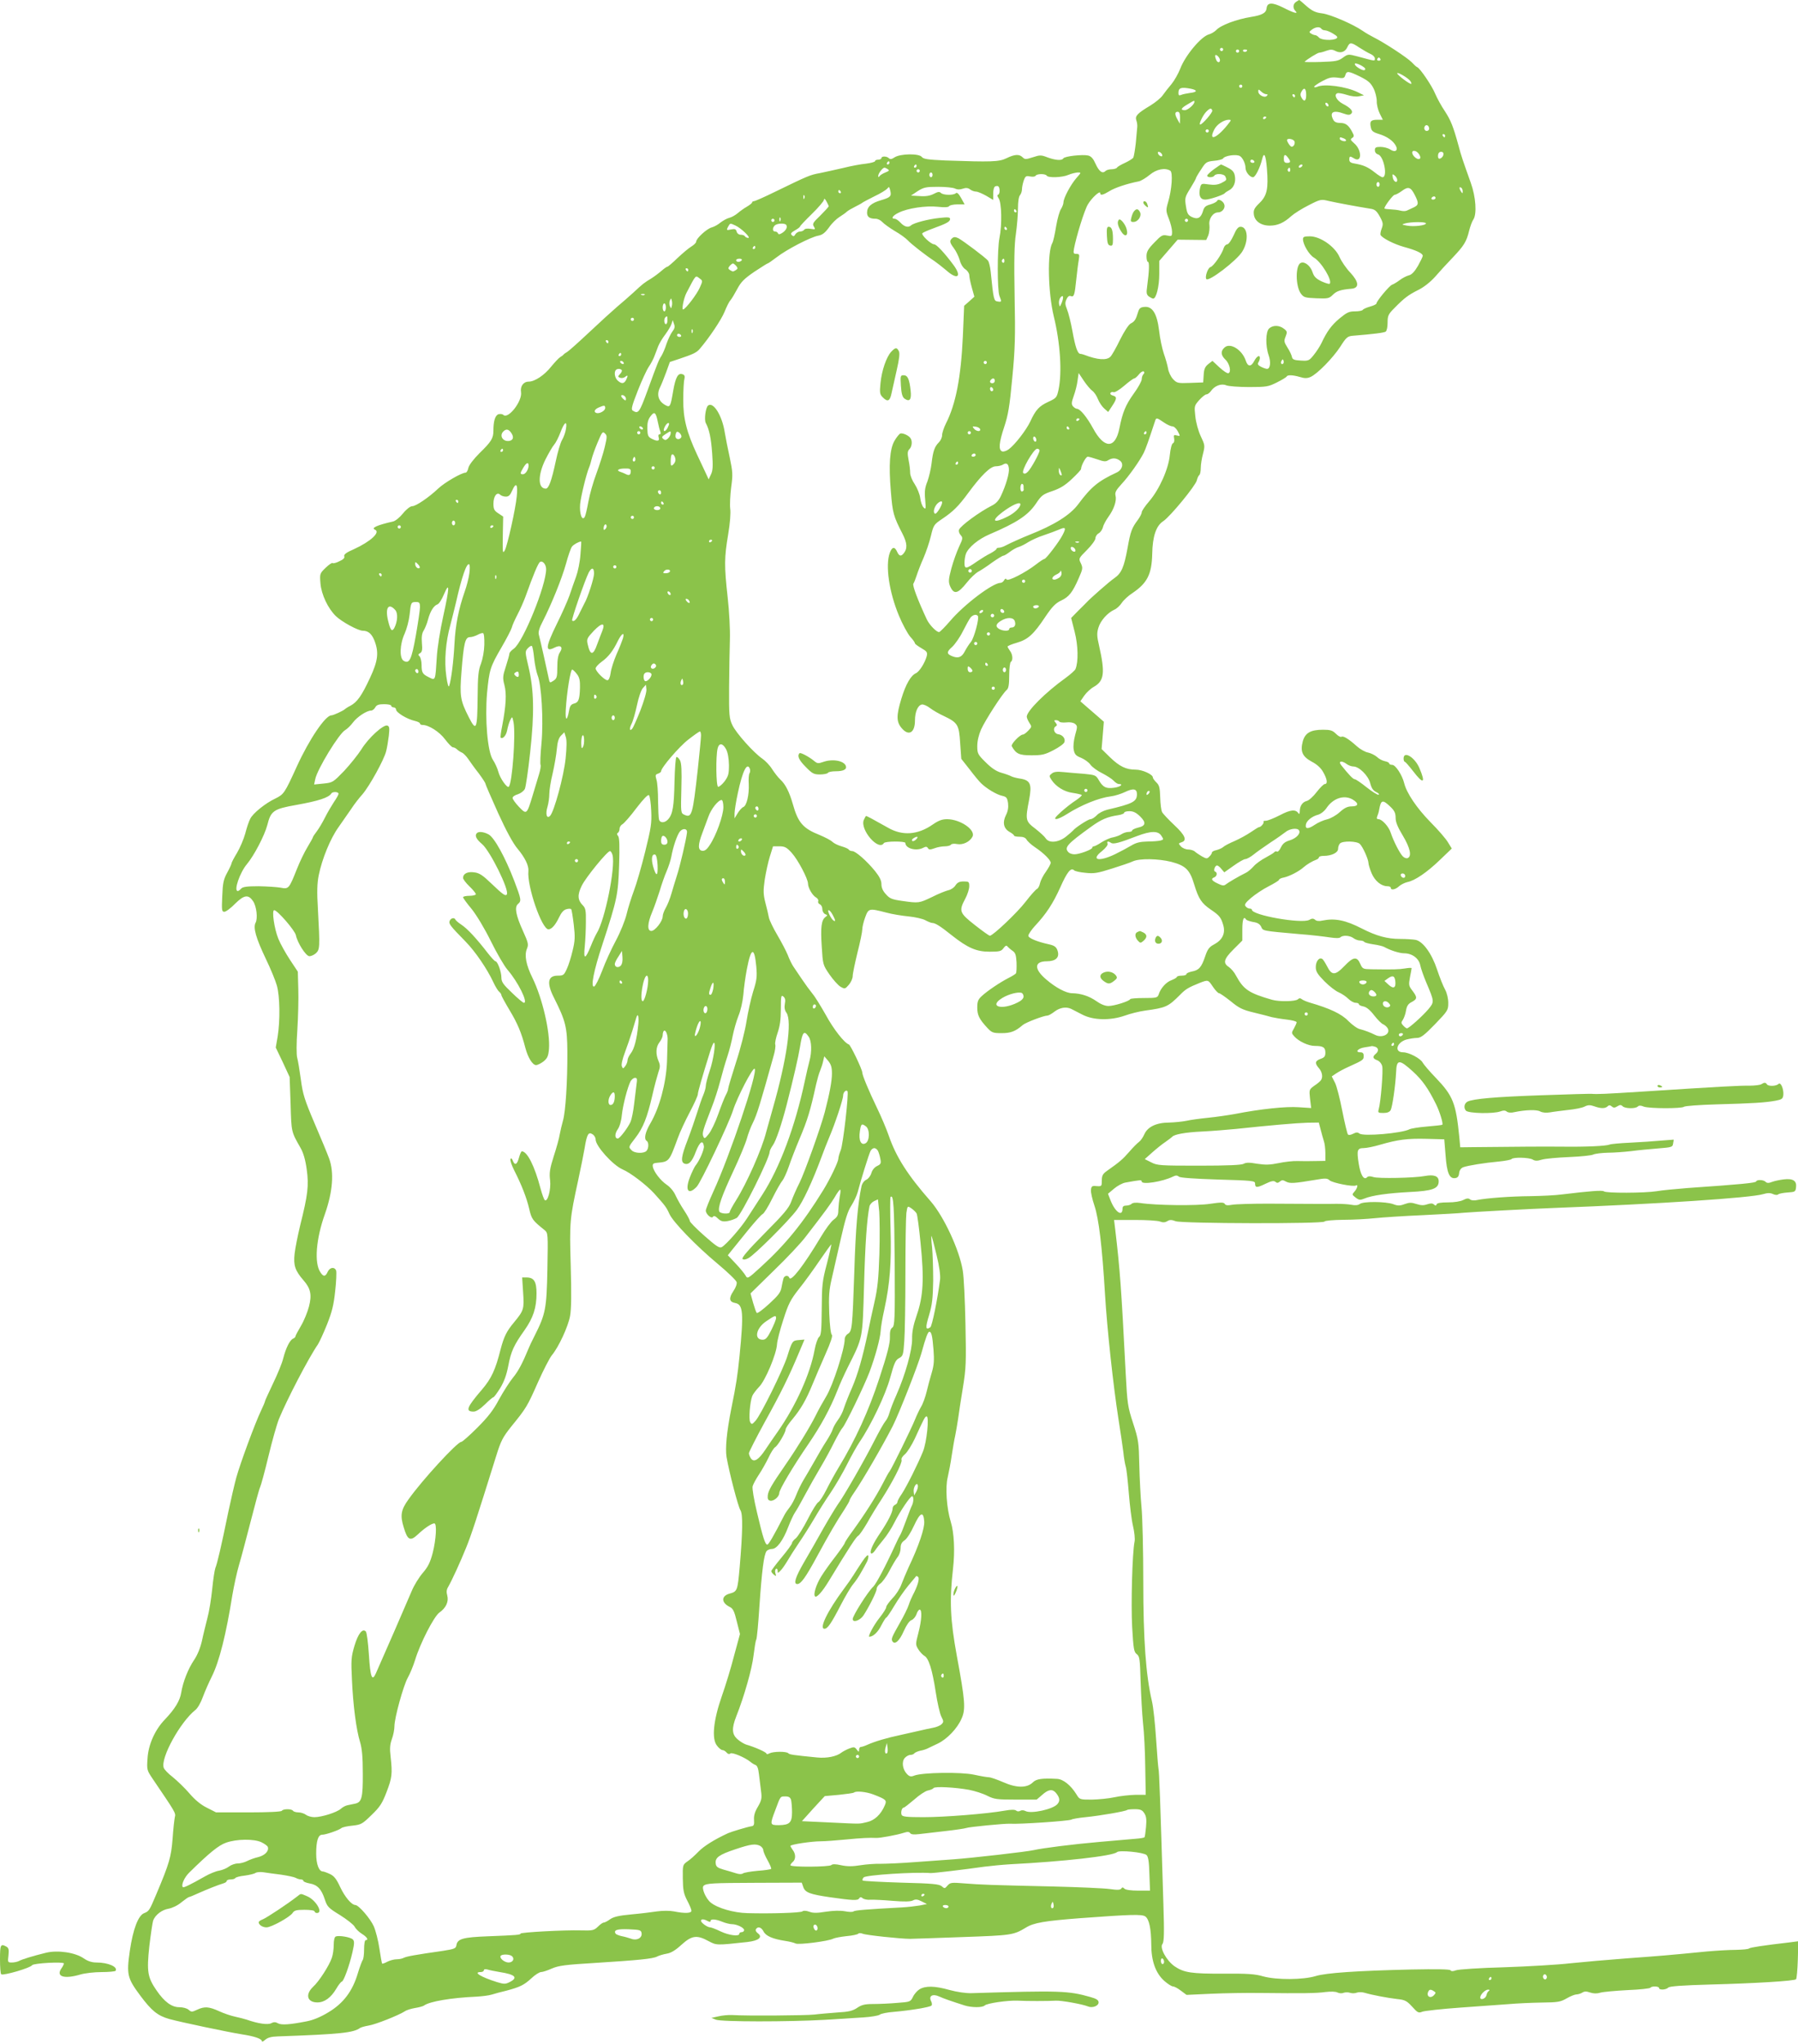 <?xml version="1.0" standalone="no"?>
<!DOCTYPE svg PUBLIC "-//W3C//DTD SVG 20010904//EN"
 "http://www.w3.org/TR/2001/REC-SVG-20010904/DTD/svg10.dtd">
<svg version="1.0" xmlns="http://www.w3.org/2000/svg"
 width="1126pt" height="1280pt" viewBox="0 0 1126 1280"
 preserveAspectRatio="xMidYMid meet">
<g transform="translate(0,1280) scale(0.1,-0.1)"
fill="#8bc34a" stroke="none">
<path d="M8118 12789 c-21 -12 -23 -40 -6 -57 22 -22 -9 -14 -73 19 -72 36
-103 35 -107 -3 -3 -29 -28 -43 -97 -54 -93 -15 -191 -52 -219 -83 -10 -10
-30 -22 -44 -26 -49 -12 -150 -133 -181 -216 -12 -30 -36 -73 -54 -95 -18 -21
-43 -53 -55 -70 -11 -17 -47 -46 -78 -65 -80 -48 -97 -65 -88 -92 5 -12 7 -31
6 -42 -1 -11 -5 -56 -9 -100 -5 -44 -12 -86 -16 -93 -5 -6 -28 -21 -52 -32
-24 -11 -47 -24 -50 -30 -3 -5 -19 -10 -34 -10 -15 0 -32 -5 -38 -11 -19 -19
-40 -3 -62 45 -14 32 -27 47 -46 52 -34 8 -148 -4 -156 -18 -9 -15 -48 -12
-98 6 -41 16 -48 16 -93 1 -44 -14 -50 -14 -64 0 -21 21 -50 19 -101 -6 -47
-23 -95 -24 -383 -14 -110 5 -137 9 -147 22 -17 23 -134 21 -170 -2 -18 -12
-28 -14 -36 -6 -14 14 -47 14 -47 1 0 -5 -9 -10 -20 -10 -11 0 -20 -4 -20 -9
0 -5 -26 -12 -57 -16 -32 -3 -96 -15 -143 -27 -47 -11 -112 -25 -145 -32 -62
-11 -75 -17 -281 -117 -67 -33 -126 -59 -133 -59 -6 0 -11 -4 -11 -8 0 -4 -15
-16 -32 -26 -18 -10 -44 -29 -58 -41 -14 -12 -37 -25 -52 -29 -14 -3 -39 -17
-55 -29 -15 -13 -40 -27 -55 -31 -30 -7 -98 -69 -98 -89 0 -7 -13 -20 -29 -30
-16 -9 -55 -42 -87 -72 -31 -30 -60 -55 -64 -55 -4 0 -20 -11 -36 -25 -16 -14
-45 -36 -64 -48 -46 -28 -53 -33 -113 -89 -29 -26 -74 -66 -102 -89 -27 -23
-105 -94 -173 -158 -68 -64 -131 -120 -140 -125 -9 -5 -19 -12 -22 -16 -3 -4
-12 -11 -21 -16 -9 -5 -35 -33 -58 -61 -41 -52 -102 -93 -140 -93 -33 0 -54
-29 -48 -66 9 -56 -81 -172 -111 -142 -5 5 -19 7 -30 4 -21 -7 -32 -43 -32
-103 0 -48 -13 -69 -87 -141 -39 -39 -66 -75 -70 -93 -3 -16 -11 -29 -17 -29
-25 0 -132 -62 -171 -99 -59 -56 -140 -111 -163 -111 -12 0 -36 -18 -58 -45
-20 -25 -48 -48 -63 -51 -97 -22 -139 -40 -113 -51 37 -15 -26 -74 -131 -122
-49 -21 -65 -34 -61 -45 4 -10 -6 -20 -31 -31 -19 -10 -39 -15 -42 -11 -4 3
-23 -10 -44 -30 -36 -35 -37 -37 -32 -98 6 -70 47 -156 96 -204 37 -36 140
-92 169 -92 33 0 55 -18 72 -59 30 -76 24 -128 -27 -237 -52 -112 -81 -152
-123 -174 -16 -8 -31 -18 -34 -21 -8 -9 -72 -39 -85 -39 -37 0 -139 -151 -216
-320 -77 -169 -81 -174 -135 -201 -62 -29 -141 -93 -157 -127 -8 -15 -22 -56
-31 -92 -10 -36 -33 -90 -52 -122 -19 -31 -34 -60 -34 -65 0 -4 -12 -31 -27
-58 -23 -42 -28 -66 -31 -147 -4 -88 -3 -98 13 -98 10 0 41 23 68 51 57 56 83
59 113 14 21 -33 29 -106 15 -133 -17 -31 2 -97 64 -227 29 -60 60 -135 69
-167 19 -67 21 -218 5 -319 l-12 -69 44 -92 43 -93 6 -170 c5 -178 4 -171 63
-275 17 -30 30 -74 38 -134 14 -101 7 -158 -41 -350 -15 -62 -31 -142 -35
-178 -8 -72 3 -105 55 -165 46 -52 54 -92 35 -165 -9 -35 -31 -89 -50 -121
-19 -32 -35 -62 -35 -67 0 -4 -7 -10 -14 -13 -20 -8 -45 -57 -62 -123 -7 -30
-36 -100 -64 -158 -27 -57 -50 -107 -50 -110 0 -4 -11 -31 -25 -60 -37 -77
-130 -329 -155 -419 -12 -44 -34 -140 -50 -215 -45 -221 -70 -325 -81 -351 -5
-13 -14 -73 -20 -133 -6 -60 -19 -141 -30 -181 -10 -40 -26 -103 -34 -142 -10
-44 -28 -89 -49 -120 -38 -56 -70 -138 -81 -205 -8 -51 -40 -103 -102 -168
-62 -64 -104 -157 -109 -245 -5 -70 -4 -73 33 -128 143 -211 145 -213 138
-239 -3 -14 -10 -74 -14 -135 -9 -114 -20 -154 -103 -350 -42 -100 -45 -104
-75 -116 -37 -14 -70 -100 -90 -237 -21 -147 -16 -170 66 -280 71 -95 108
-125 181 -146 73 -20 367 -82 455 -96 79 -12 125 -28 125 -43 0 -5 9 -2 21 9
15 13 38 20 78 21 396 14 475 23 516 53 6 4 30 11 54 15 44 7 187 64 226 89
11 8 41 17 65 21 25 4 50 11 55 15 35 26 171 49 330 56 33 2 76 7 95 13 19 6
60 17 90 24 86 23 111 35 157 77 23 22 51 40 62 40 10 0 40 10 67 22 41 18 84
24 269 35 269 17 364 26 390 40 11 6 38 14 60 18 27 4 56 22 93 56 64 58 96
63 169 23 51 -27 49 -27 242 -6 73 8 100 31 67 55 -11 8 -16 19 -12 25 12 20
34 13 48 -14 14 -28 57 -47 136 -59 26 -4 55 -11 64 -16 18 -10 206 14 236 30
10 5 47 12 84 16 37 3 70 11 73 15 3 5 15 5 28 0 20 -9 238 -32 297 -32 14 0
160 5 325 11 312 11 321 12 401 60 49 30 116 41 334 58 324 24 392 26 413 11
24 -18 36 -76 37 -175 0 -104 27 -179 81 -228 22 -19 46 -35 55 -35 8 0 31
-12 50 -27 l35 -26 152 7 c84 4 222 6 307 5 272 -3 354 -2 411 6 35 4 64 3 75
-3 10 -5 27 -7 38 -2 12 4 30 4 41 0 11 -4 30 -4 42 1 12 4 34 4 50 -1 43 -13
142 -32 203 -39 49 -5 60 -11 94 -48 34 -38 40 -41 64 -31 15 5 119 17 232 25
113 8 250 18 305 22 55 5 150 9 211 10 100 1 117 4 155 26 24 14 52 25 62 25
9 0 26 5 36 11 13 9 26 9 49 1 21 -7 42 -8 64 -1 18 5 95 12 171 16 76 3 140
10 143 15 7 11 54 10 54 -2 0 -14 44 -12 58 3 9 8 84 14 265 19 271 7 525 22
535 33 4 4 9 59 11 122 l3 116 -53 -7 c-165 -19 -248 -32 -255 -38 -4 -5 -41
-8 -83 -9 -42 0 -123 -5 -181 -10 -243 -24 -295 -28 -500 -43 -118 -9 -278
-23 -355 -31 -77 -9 -264 -20 -415 -25 -151 -4 -287 -13 -302 -19 -19 -7 -29
-7 -34 0 -4 7 -88 8 -247 5 -339 -8 -532 -21 -597 -41 -78 -24 -246 -25 -329
-2 -51 15 -99 18 -245 17 -204 -1 -251 6 -310 46 -51 36 -95 116 -76 140 10
12 12 66 6 247 -20 660 -26 834 -31 852 -2 11 -9 95 -15 187 -6 92 -17 198
-26 235 -38 163 -54 385 -54 748 0 193 -5 402 -11 465 -6 63 -12 183 -14 266
-3 141 -5 158 -39 262 -34 104 -36 123 -46 309 -28 547 -36 651 -66 906 l-7
57 131 0 c72 0 142 -4 157 -10 18 -7 31 -6 45 2 15 10 27 10 53 0 43 -15 922
-17 932 -2 3 6 55 10 118 11 62 0 150 5 197 10 47 5 182 14 300 19 118 6 233
12 255 15 40 4 427 25 565 30 652 25 1236 63 1313 87 27 8 44 8 61 0 13 -6 27
-7 32 -2 5 5 32 10 59 12 47 3 50 5 53 33 5 40 -19 56 -77 49 -25 -3 -59 -10
-74 -16 -20 -8 -31 -8 -40 1 -13 13 -54 15 -59 2 -3 -9 -95 -18 -428 -41 -74
-6 -162 -14 -195 -20 -74 -12 -317 -13 -330 -1 -10 8 -88 2 -261 -19 -44 -6
-134 -10 -200 -11 -121 -1 -273 -12 -332 -24 -19 -5 -38 -3 -46 4 -10 8 -20 7
-42 -4 -17 -9 -56 -15 -96 -15 -44 0 -68 -4 -71 -12 -3 -10 -7 -10 -17 -1 -9
8 -20 8 -42 1 -22 -8 -40 -7 -68 2 -30 10 -44 10 -74 -1 -29 -11 -43 -11 -71
0 -47 17 -190 18 -209 1 -11 -8 -28 -10 -53 -5 -21 4 -63 6 -93 6 -55 -1 -80
-1 -430 1 -102 0 -202 -3 -224 -7 -27 -5 -41 -4 -46 6 -7 10 -24 10 -92 0 -82
-13 -340 -10 -436 5 -28 4 -48 2 -55 -5 -6 -6 -21 -11 -34 -11 -16 0 -23 -6
-23 -19 0 -53 -45 -23 -74 49 l-17 44 38 32 c21 18 53 35 71 38 94 17 102 18
102 7 0 -22 130 -2 197 31 16 8 26 8 36 -1 9 -7 94 -13 246 -18 212 -6 231 -8
231 -24 0 -28 11 -29 64 -3 37 18 53 21 63 13 10 -9 17 -8 28 1 13 11 20 11
39 0 25 -13 51 -11 183 11 63 11 75 11 90 -3 18 -16 149 -42 165 -32 15 9 8
-19 -9 -38 -17 -19 -16 -20 7 -38 21 -16 28 -17 55 -6 47 20 149 34 284 41
143 7 181 21 181 67 0 33 -29 44 -88 33 -63 -12 -293 -17 -322 -6 -19 6 -31 6
-39 -2 -20 -20 -41 16 -52 87 -13 82 -9 96 31 96 17 0 63 9 103 21 111 32 170
40 291 37 l111 -3 8 -99 c8 -111 24 -149 60 -144 16 2 23 11 25 31 2 18 11 31
25 37 30 11 136 28 225 36 40 4 75 11 78 15 8 13 111 11 133 -3 15 -9 29 -9
58 0 21 6 98 13 171 16 72 3 141 10 151 16 11 5 50 10 88 11 37 0 104 5 148
10 44 6 121 13 170 17 85 7 90 8 93 31 l4 24 -79 -6 c-43 -4 -130 -10 -193
-13 -63 -3 -122 -8 -130 -12 -22 -9 -147 -15 -300 -13 -118 1 -260 0 -555 -3
l-80 -1 -6 65 c-21 211 -39 257 -146 369 -40 41 -77 85 -83 96 -14 27 -87 65
-123 65 -57 0 -41 62 21 80 20 5 50 10 66 10 24 0 46 17 113 86 80 83 83 88
83 133 0 27 -8 62 -20 84 -12 21 -34 77 -50 125 -33 100 -88 176 -134 186 -16
3 -60 6 -98 6 -80 0 -147 18 -239 65 -103 53 -169 66 -247 50 -20 -5 -38 -3
-46 5 -11 9 -20 9 -37 -1 -48 -25 -359 29 -359 64 0 4 -6 7 -14 7 -7 0 -19 6
-25 14 -9 11 -2 22 34 53 26 22 75 55 111 73 35 18 64 36 64 40 0 5 14 12 32
15 35 8 93 38 121 63 20 18 55 39 80 48 9 3 17 10 17 15 0 5 13 9 29 9 50 0
91 20 91 44 0 12 5 27 12 34 17 17 106 15 124 -3 19 -18 53 -95 54 -118 0 -10
9 -40 20 -66 21 -49 61 -81 99 -81 12 0 21 -4 21 -10 0 -17 30 -11 52 10 11
10 35 22 52 26 47 9 123 61 204 139 l74 71 -24 39 c-12 21 -62 79 -111 128
-85 87 -148 181 -163 242 -12 50 -54 115 -75 115 -10 0 -19 4 -19 9 0 5 -12
11 -27 14 -16 3 -38 15 -50 27 -13 11 -37 23 -55 27 -18 3 -50 21 -70 39 -51
46 -85 67 -97 60 -5 -4 -21 5 -35 19 -21 21 -35 25 -81 25 -77 0 -111 -20
-126 -72 -17 -64 -3 -96 56 -128 33 -17 58 -40 72 -66 25 -44 29 -74 10 -74
-7 0 -30 -23 -51 -50 -21 -28 -49 -53 -62 -56 -28 -7 -44 -32 -44 -66 0 -13
-3 -18 -8 -12 -17 27 -50 24 -116 -11 -37 -19 -77 -35 -88 -35 -12 0 -19 -3
-15 -6 6 -7 -16 -34 -28 -34 -4 0 -26 -14 -51 -31 -25 -17 -70 -42 -102 -56
-31 -13 -64 -30 -72 -38 -8 -7 -27 -15 -42 -19 -16 -3 -28 -10 -28 -15 0 -5
-7 -17 -16 -25 -14 -15 -18 -15 -47 1 -17 10 -38 24 -45 31 -7 6 -26 12 -41
12 -15 0 -36 9 -45 19 -17 18 -16 20 3 26 37 11 24 44 -45 108 -36 34 -71 71
-76 81 -6 11 -11 52 -12 93 -2 61 -6 76 -24 93 -12 12 -22 25 -22 31 0 19 -65
49 -108 49 -60 0 -101 20 -161 78 l-52 51 7 85 7 86 -34 30 c-19 16 -52 45
-74 64 l-39 34 24 35 c14 20 41 45 61 56 64 37 71 86 32 258 -14 59 -14 79 -4
112 13 44 56 92 98 112 16 6 37 26 48 43 11 17 42 46 69 63 91 62 119 117 122
244 2 109 24 176 69 205 43 28 203 223 210 255 4 16 11 31 16 34 5 4 9 23 9
43 0 21 6 61 14 90 13 51 12 55 -14 110 -16 34 -30 86 -34 124 -7 64 -7 67 24
102 18 20 38 36 45 36 8 0 20 9 28 20 23 34 66 50 96 37 14 -6 79 -11 143 -11
109 0 121 2 175 29 32 16 60 33 61 37 5 11 38 10 83 -3 29 -9 45 -9 66 0 42
18 140 118 187 190 36 57 45 65 76 68 135 11 197 19 208 26 7 5 12 29 12 56 0
43 4 53 43 92 63 64 86 81 149 113 35 17 75 49 105 82 26 30 76 85 111 121 71
75 86 99 103 169 7 27 18 58 26 69 23 34 16 141 -16 230 -51 143 -60 169 -76
230 -34 124 -49 161 -86 218 -22 32 -49 82 -61 110 -21 51 -94 158 -112 166
-6 2 -21 16 -35 31 -28 29 -170 122 -236 155 -22 11 -53 29 -70 41 -59 41
-201 103 -254 110 -42 5 -63 15 -98 45 -24 22 -45 39 -46 39 -1 0 -10 -5 -19
-11z m157 -169 c3 -5 14 -10 23 -10 9 0 32 -9 51 -21 27 -16 31 -23 20 -30
-23 -14 -95 -11 -109 6 -7 8 -18 15 -24 15 -6 0 -18 5 -26 10 -13 8 -12 11 5
24 23 18 51 20 60 6z m238 -118 c23 -15 54 -33 70 -40 15 -6 27 -19 27 -28 0
-18 5 -18 -106 12 -61 16 -62 16 -94 -7 -28 -21 -45 -24 -138 -27 -59 -2 -105
-1 -102 1 15 16 82 57 92 57 6 0 26 5 44 12 26 9 38 9 57 -1 32 -17 61 -7 75
24 15 32 24 31 75 -3z m-853 -12 c0 -5 -4 -10 -10 -10 -5 0 -10 5 -10 10 0 6
5 10 10 10 6 0 10 -4 10 -10z m100 -10 c0 -5 -4 -10 -10 -10 -5 0 -10 5 -10
10 0 6 5 10 10 10 6 0 10 -4 10 -10z m50 6 c0 -11 -19 -15 -25 -6 -3 5 1 10 9
10 9 0 16 -2 16 -4z m-170 -62 c0 -19 -16 -18 -24 2 -11 27 -7 37 9 24 8 -7
15 -19 15 -26z m1005 6 c3 -5 -1 -10 -10 -10 -9 0 -13 5 -10 10 3 6 8 10 10
10 2 0 7 -4 10 -10z m-95 -62 c0 -13 -19 -9 -45 8 -14 9 -23 20 -20 25 6 9 65
-21 65 -33z m-32 -48 c50 -25 66 -39 83 -72 12 -23 21 -60 21 -81 -1 -22 8
-57 19 -79 l19 -38 -34 0 c-41 0 -50 -10 -41 -48 4 -22 14 -30 50 -41 50 -15
89 -42 106 -73 17 -31 -4 -45 -35 -24 -14 9 -41 16 -61 16 -29 0 -35 -4 -35
-21 0 -12 8 -23 20 -26 36 -10 62 -143 28 -143 -6 0 -27 13 -47 29 -44 35 -72
47 -123 56 -29 4 -38 11 -38 25 0 23 4 24 30 8 50 -31 50 53 0 95 -23 20 -25
25 -12 33 12 8 13 14 2 34 -23 45 -42 60 -76 60 -23 0 -37 6 -44 19 -26 49 -1
64 67 39 25 -9 36 -9 45 0 15 15 -4 37 -53 62 -38 20 -58 57 -34 66 7 3 34 -2
59 -10 27 -9 58 -13 77 -9 l31 6 -38 19 c-75 37 -213 55 -256 34 -10 -4 -18
-4 -18 1 0 4 23 20 51 35 41 22 58 26 93 22 39 -6 45 -4 51 15 8 28 19 27 93
-9z m313 -26 c6 -8 10 -17 7 -19 -6 -6 -88 55 -88 66 0 10 64 -26 81 -47z
m-1051 -34 c0 -5 -4 -10 -10 -10 -5 0 -10 5 -10 10 0 6 5 10 10 10 6 0 10 -4
10 -10z m-321 -16 c42 -9 39 -21 -6 -26 -21 -3 -46 -8 -55 -12 -14 -6 -18 -3
-18 11 0 34 16 39 79 27z m721 -40 c0 -38 -14 -45 -30 -14 -8 14 -7 25 2 39
16 27 28 17 28 -25z m-250 6 c10 0 11 -3 3 -11 -14 -14 -53 6 -53 28 0 15 2
15 18 0 10 -10 25 -17 32 -17z m180 -10 c0 -5 -2 -10 -4 -10 -3 0 -8 5 -11 10
-3 6 -1 10 4 10 6 0 11 -4 11 -10z m-630 -38 c0 -16 -41 -52 -60 -52 -30 0
-24 13 18 37 43 26 42 25 42 15z m840 -23 c0 -6 -4 -7 -10 -4 -5 3 -10 11 -10
16 0 6 5 7 10 4 6 -3 10 -11 10 -16z m-728 -31 c4 -11 -62 -88 -76 -88 -10 0
15 55 36 78 24 25 34 28 40 10z m-202 -45 l-1 -38 -14 25 c-19 33 -19 50 0 50
11 0 15 -11 15 -37z m540 3 c0 -3 -4 -8 -10 -11 -5 -3 -10 -1 -10 4 0 6 5 11
10 11 6 0 10 -2 10 -4z m-231 -33 c-73 -97 -137 -126 -94 -43 16 31 58 59 89
60 16 0 17 -2 5 -17z m1251 -39 c0 -8 -7 -14 -15 -14 -15 0 -21 21 -9 33 10 9
24 -2 24 -19z m-1380 -14 c0 -5 -4 -10 -10 -10 -5 0 -10 5 -10 10 0 6 5 10 10
10 6 0 10 -4 10 -10z m1480 -30 c0 -5 -2 -10 -4 -10 -3 0 -8 5 -11 10 -3 6 -1
10 4 10 6 0 11 -4 11 -10z m-636 -16 c23 -9 20 -23 -4 -17 -11 3 -20 9 -20 14
0 11 3 11 24 3z m-307 -20 c3 -8 0 -21 -6 -27 -10 -9 -16 -8 -27 7 -8 11 -14
23 -14 28 0 15 41 8 47 -8z m783 -85 c15 -27 -8 -35 -32 -11 -22 22 -17 45 8
35 8 -3 19 -14 24 -24z m-1612 2 c3 -8 -1 -12 -9 -9 -7 2 -15 10 -17 17 -3 8
1 12 9 9 7 -2 15 -10 17 -17z m1762 5 c0 -20 -27 -40 -33 -24 -2 7 -2 19 1 26
6 16 32 15 32 -2z m-1274 -14 c17 -11 34 -48 34 -73 0 -26 27 -59 47 -59 14 0
44 59 57 113 12 49 23 28 30 -58 10 -127 1 -170 -46 -216 -32 -31 -39 -44 -36
-70 4 -43 44 -72 100 -72 48 0 88 17 135 60 18 16 67 47 109 68 74 38 77 38
127 26 48 -11 172 -34 258 -48 29 -4 40 -13 60 -49 21 -38 22 -48 12 -75 -7
-18 -10 -36 -7 -41 13 -21 85 -57 145 -74 77 -21 119 -40 119 -56 0 -6 -14
-34 -30 -63 -21 -36 -39 -55 -56 -59 -15 -4 -41 -17 -58 -30 -17 -13 -39 -26
-48 -29 -17 -6 -98 -103 -98 -118 0 -4 -18 -13 -40 -19 -21 -6 -42 -15 -45
-20 -3 -6 -26 -10 -50 -10 -37 0 -51 -7 -97 -45 -51 -43 -78 -81 -112 -153 -9
-19 -30 -52 -47 -73 -30 -38 -34 -40 -83 -37 -41 2 -52 7 -55 22 -2 11 -14 38
-28 59 -22 35 -23 42 -12 69 11 28 11 33 -10 49 -29 23 -69 24 -93 2 -22 -20
-24 -108 -3 -168 15 -43 10 -85 -10 -85 -7 0 -24 6 -38 13 -19 10 -23 17 -16
28 5 8 9 20 9 27 0 22 -19 12 -35 -18 -20 -39 -41 -38 -54 3 -23 67 -97 113
-132 81 -26 -23 -24 -48 5 -76 27 -25 38 -79 19 -85 -7 -3 -32 14 -56 36 l-44
41 -26 -20 c-20 -16 -27 -31 -29 -68 l-3 -47 -82 -3 c-78 -3 -83 -1 -107 24
-14 15 -28 45 -31 66 -4 22 -16 64 -27 95 -10 30 -24 94 -29 142 -13 107 -42
154 -92 149 -25 -2 -33 -9 -40 -33 -14 -47 -22 -59 -46 -71 -13 -7 -40 -48
-67 -102 -24 -50 -51 -97 -60 -106 -24 -24 -81 -20 -164 12 -8 3 -19 6 -25 6
-17 2 -31 43 -49 143 -10 54 -25 115 -34 136 -12 30 -13 42 -3 63 7 16 17 24
26 20 21 -8 25 5 35 102 5 48 12 104 16 125 5 33 4 37 -15 37 -18 0 -20 4 -15
33 14 75 65 241 87 277 24 41 77 89 77 71 0 -17 17 -13 58 12 33 21 111 47
183 61 15 3 46 22 69 41 43 36 96 46 129 26 17 -11 10 -118 -14 -198 -14 -48
-14 -55 5 -103 11 -28 20 -64 20 -81 0 -29 -2 -30 -31 -24 -28 6 -36 2 -80
-44 -40 -41 -49 -58 -49 -86 0 -19 4 -35 9 -35 10 0 8 -59 -5 -154 -6 -41 -4
-51 11 -63 11 -7 22 -13 27 -13 19 0 38 77 38 154 l0 82 58 67 57 66 90 -1 89
-1 13 29 c6 16 9 45 7 64 -6 39 22 80 55 80 23 0 44 24 39 46 -4 23 -39 43
-45 27 -3 -7 -22 -17 -42 -23 -30 -8 -40 -16 -47 -41 -13 -44 -33 -55 -70 -38
-24 12 -30 22 -37 67 -8 51 -7 57 27 112 20 32 36 61 36 65 0 3 14 28 32 54
29 46 34 49 81 54 27 2 52 9 56 14 11 19 86 29 107 15z m300 -9 c19 -25 17
-33 -6 -33 -15 0 -20 7 -20 25 0 29 8 32 26 8z m-211 -23 c3 -5 -1 -10 -9 -10
-9 0 -16 5 -16 10 0 6 4 10 9 10 6 0 13 -4 16 -10z m-2285 -10 c0 -5 -5 -10
-11 -10 -5 0 -7 5 -4 10 3 6 8 10 11 10 2 0 4 -4 4 -10z m170 -20 c0 -5 -5
-10 -11 -10 -5 0 -7 5 -4 10 3 6 8 10 11 10 2 0 4 -4 4 -10z m2415 0 c-3 -5
-11 -10 -16 -10 -6 0 -7 5 -4 10 3 6 11 10 16 10 6 0 7 -4 4 -10z m-2595 -20
c11 -7 8 -11 -15 -20 -16 -6 -33 -17 -37 -23 -6 -9 -8 -8 -8 2 0 15 28 51 39
51 3 0 13 -4 21 -10z m2520 -6 c0 -8 -5 -12 -10 -9 -6 4 -8 11 -5 16 9 14 15
11 15 -7z m-2320 -4 c0 -5 -4 -10 -10 -10 -5 0 -10 5 -10 10 0 6 5 10 10 10 6
0 10 -4 10 -10z m80 -25 c0 -8 -4 -15 -10 -15 -5 0 -10 7 -10 15 0 8 5 15 10
15 6 0 10 -7 10 -15z m901 -20 c-36 -41 -81 -126 -81 -152 0 -10 -7 -28 -15
-41 -9 -12 -23 -61 -31 -109 -8 -49 -18 -96 -24 -105 -32 -57 -27 -308 9 -458
41 -167 53 -352 30 -461 -11 -49 -13 -52 -65 -76 -56 -26 -78 -49 -112 -123
-25 -53 -96 -145 -134 -173 -14 -11 -34 -17 -42 -14 -24 9 -20 55 13 154 24
72 34 128 50 303 18 184 20 260 15 515 -4 218 -2 325 8 390 7 50 13 122 13
160 0 42 5 75 13 83 6 7 12 24 12 36 0 13 5 37 11 55 10 28 15 31 39 26 16 -3
31 -2 35 4 8 14 62 14 70 1 9 -15 98 -12 136 5 19 8 45 14 58 15 23 0 23 0 -8
-35z m2009 -12 c0 -24 -25 -9 -28 17 -3 21 -2 22 12 11 9 -7 16 -20 16 -28z
m-110 -28 c0 -8 -4 -15 -10 -15 -5 0 -10 7 -10 15 0 8 5 15 10 15 6 0 10 -7
10 -15z m-2380 -41 c0 -13 -5 -24 -11 -24 -5 0 -3 -10 5 -22 19 -27 22 -166 5
-249 -14 -70 -14 -326 0 -362 15 -38 14 -39 -11 -35 -24 3 -26 10 -44 188 -3
30 -11 61 -17 68 -15 19 -155 124 -185 140 -19 9 -28 9 -38 1 -19 -16 -18 -27
10 -64 13 -17 29 -50 36 -73 6 -25 21 -49 35 -58 14 -9 25 -26 25 -37 0 -11 7
-46 16 -78 l16 -57 -32 -29 -32 -28 -8 -190 c-12 -259 -44 -425 -106 -547 -13
-26 -24 -59 -24 -73 0 -14 -9 -34 -20 -45 -28 -28 -37 -56 -46 -132 -4 -34
-16 -85 -26 -113 -16 -39 -19 -64 -14 -114 5 -59 4 -63 -10 -49 -9 8 -18 35
-21 59 -3 24 -19 63 -34 86 -16 23 -29 55 -29 71 0 16 -4 53 -10 81 -8 43 -7
55 5 68 16 15 20 51 7 69 -11 17 -49 34 -64 29 -7 -3 -23 -23 -36 -45 -30 -52
-37 -150 -23 -318 11 -135 16 -154 73 -265 30 -59 32 -93 6 -124 -16 -19 -27
-16 -40 12 -15 34 -32 31 -46 -8 -28 -79 -4 -244 57 -391 22 -54 55 -114 71
-133 17 -18 30 -37 30 -42 0 -4 18 -17 40 -30 35 -20 39 -26 34 -49 -11 -42
-46 -98 -68 -108 -32 -14 -64 -70 -91 -159 -32 -105 -32 -145 1 -184 44 -53
84 -31 84 47 0 54 18 95 43 100 10 2 33 -8 51 -22 18 -14 58 -37 89 -51 85
-41 93 -54 100 -168 l7 -99 52 -66 c28 -37 61 -77 73 -88 33 -32 97 -71 132
-78 26 -6 31 -12 36 -46 3 -27 -1 -51 -13 -74 -23 -46 -15 -84 21 -105 16 -9
29 -19 29 -23 0 -5 16 -8 35 -8 23 0 37 -6 44 -18 5 -10 29 -32 53 -48 54 -36
98 -80 98 -97 0 -8 -14 -33 -30 -56 -17 -23 -33 -55 -37 -72 -3 -17 -12 -33
-19 -36 -7 -3 -39 -38 -71 -80 -52 -68 -205 -213 -224 -213 -5 0 -47 30 -94
67 -97 76 -101 88 -60 165 14 26 25 61 25 78 0 28 -3 30 -35 30 -26 0 -39 -6
-51 -24 -8 -14 -29 -28 -45 -31 -16 -4 -62 -22 -101 -42 -82 -39 -83 -40 -188
-25 -64 9 -79 15 -102 42 -19 20 -28 41 -28 63 0 23 -12 47 -40 82 -53 65
-121 124 -142 125 -9 0 -20 4 -23 10 -3 5 -24 14 -45 20 -22 6 -48 19 -57 28
-10 10 -45 28 -78 42 -106 42 -137 77 -170 195 -22 76 -46 124 -78 153 -14 13
-37 43 -52 66 -14 23 -42 52 -61 65 -55 38 -165 161 -188 211 -19 41 -21 61
-20 235 1 105 3 240 5 300 2 62 -4 177 -14 265 -22 198 -21 249 3 392 12 72
17 135 13 163 -3 25 0 85 6 133 11 79 10 96 -9 187 -12 55 -26 125 -31 156
-16 106 -72 196 -105 169 -15 -13 -25 -88 -14 -109 22 -41 33 -94 40 -190 6
-82 4 -109 -8 -133 l-14 -30 -18 39 c-10 21 -34 73 -54 115 -66 141 -88 229
-87 345 0 56 3 114 7 128 4 18 2 27 -11 31 -28 11 -44 -17 -59 -103 -17 -101
-20 -106 -49 -90 -44 24 -56 65 -34 110 9 18 26 61 39 96 l23 64 60 20 c84 28
108 39 127 62 57 66 135 182 155 231 13 32 29 65 37 73 8 9 27 41 43 71 24 45
43 64 107 108 43 28 80 52 83 52 4 0 29 18 57 39 63 49 212 126 260 135 27 5
43 18 68 52 17 25 47 54 65 65 19 12 39 26 46 33 6 6 30 20 52 31 22 11 42 22
45 25 3 3 37 21 75 40 39 18 75 41 82 49 10 14 12 12 18 -11 9 -37 3 -44 -58
-62 -61 -18 -87 -41 -87 -78 0 -27 16 -38 54 -38 13 0 31 -9 41 -20 11 -12 46
-37 79 -57 34 -19 70 -46 81 -58 21 -23 113 -95 167 -130 16 -11 49 -37 73
-57 70 -63 101 -43 48 30 -56 76 -108 132 -123 132 -20 0 -84 60 -73 70 4 4
33 17 63 28 88 32 110 44 110 60 0 12 -12 13 -67 7 -69 -7 -160 -31 -177 -46
-17 -16 -42 -10 -66 16 -13 14 -29 25 -37 25 -25 0 -13 20 25 38 55 28 170 45
245 37 43 -5 67 -3 71 4 4 6 27 11 52 11 l45 0 -22 40 c-15 27 -26 37 -33 30
-14 -14 -79 -13 -94 2 -9 9 -19 7 -44 -6 -23 -12 -50 -17 -88 -14 l-55 3 42
28 c38 24 52 27 128 27 48 0 95 -5 106 -11 14 -7 30 -7 48 -1 20 7 32 6 46 -4
10 -8 27 -14 38 -14 10 0 38 -12 63 -26 l44 -26 0 40 c0 23 5 42 13 45 19 7
27 -2 27 -29z m2600 -25 c26 -51 25 -63 -7 -78 -16 -8 -35 -16 -43 -20 -8 -4
-26 -4 -40 0 -14 4 -42 7 -62 8 -21 1 -38 3 -38 6 0 14 54 85 64 85 7 0 27 11
45 24 40 30 56 25 81 -25z m300 23 c0 -15 -2 -15 -10 -2 -13 20 -13 33 0 25 6
-3 10 -14 10 -23z m-3895 -2 c3 -5 1 -10 -4 -10 -6 0 -11 5 -11 10 0 6 2 10 4
10 3 0 8 -4 11 -10z m-228 -42 c-3 -8 -6 -5 -6 6 -1 11 2 17 5 13 3 -3 4 -12
1 -19z m3953 2 c0 -5 -7 -10 -16 -10 -8 0 -12 5 -9 10 3 6 10 10 16 10 5 0 9
-4 9 -10z m-3800 -51 c0 -4 -24 -30 -52 -58 -47 -45 -52 -53 -41 -70 11 -18
10 -19 -21 -14 -20 3 -36 1 -40 -6 -4 -6 -16 -11 -26 -11 -10 0 -23 -8 -29
-17 -8 -14 -12 -15 -22 -6 -10 10 -5 16 19 30 18 10 32 21 32 24 0 4 34 40 75
80 41 40 75 80 75 88 1 10 6 7 15 -9 8 -14 14 -28 15 -31z m1175 -29 c3 -5 1
-10 -4 -10 -6 0 -11 5 -11 10 0 6 2 10 4 10 3 0 8 -4 11 -10z m-1478 -62 c-3
-8 -6 -5 -6 6 -1 11 2 17 5 13 3 -3 4 -12 1 -19z m-37 2 c0 -5 -4 -10 -10 -10
-5 0 -10 5 -10 10 0 6 5 10 10 10 6 0 10 -4 10 -10z m2590 0 c0 -5 -4 -10 -10
-10 -5 0 -10 5 -10 10 0 6 5 10 10 10 6 0 10 -4 10 -10z m1490 -19 c0 -13 -77
-22 -118 -14 -35 6 -36 7 -12 14 36 10 130 11 130 0z m-4325 -13 c36 -16 100
-78 81 -78 -8 0 -18 5 -21 10 -3 6 -15 10 -27 10 -11 0 -22 8 -25 20 -4 15
-11 18 -35 13 -28 -6 -30 -5 -19 16 14 25 13 24 46 9z m319 3 c9 -14 -2 -35
-26 -50 -16 -10 -23 -10 -26 -2 -2 6 -10 11 -18 11 -17 0 -18 22 -2 38 14 14
64 16 72 3z m1381 -21 c3 -5 1 -10 -4 -10 -6 0 -11 5 -11 10 0 6 2 10 4 10 3
0 8 -4 11 -10z m-1575 -120 c0 -5 -5 -10 -11 -10 -5 0 -7 5 -4 10 3 6 8 10 11
10 2 0 4 -4 4 -10z m-85 -80 c-3 -5 -13 -10 -21 -10 -8 0 -14 5 -14 10 0 6 9
10 21 10 11 0 17 -4 14 -10z m1645 -6 c0 -8 -5 -12 -10 -9 -6 4 -8 11 -5 16 9
14 15 11 15 -7z m-1679 -30 c10 -13 10 -17 -2 -25 -8 -5 -16 -9 -19 -9 -3 0
-11 4 -19 9 -12 8 -12 12 -2 25 8 9 17 16 21 16 4 0 13 -7 21 -16z m-301 -24
c0 -5 -2 -10 -4 -10 -3 0 -8 5 -11 10 -3 6 -1 10 4 10 6 0 11 -4 11 -10z m73
-55 c18 -13 18 -15 -1 -57 -18 -41 -85 -129 -103 -136 -12 -5 2 69 20 104 62
118 55 111 84 89z m-346 -101 c-3 -3 -12 -4 -19 -1 -8 3 -5 6 6 6 11 1 17 -2
13 -5z m2612 -50 c-12 -28 -13 -28 -17 -6 -2 13 2 30 9 39 18 21 22 2 8 -33z
m-2442 -21 c-4 -17 -4 -17 -12 0 -4 9 -4 25 0 35 8 16 8 16 12 0 3 -10 3 -26
0 -35z m-37 -8 c0 -14 -4 -25 -10 -25 -5 0 -10 11 -10 25 0 14 5 25 10 25 6 0
10 -11 10 -25z m10 -80 c0 -14 -4 -25 -10 -25 -11 0 -14 33 -3 43 11 11 13 8
13 -18z m-210 5 c0 -5 -4 -10 -10 -10 -5 0 -10 5 -10 10 0 6 5 10 10 10 6 0
10 -4 10 -10z m241 -76 c-11 -14 -27 -49 -37 -77 -9 -29 -24 -63 -32 -76 -16
-24 -23 -41 -86 -214 -52 -142 -58 -151 -94 -128 -11 7 -4 32 32 124 25 64 56
131 69 150 13 19 29 49 35 66 7 17 17 45 24 63 7 17 26 50 44 73 17 23 35 53
39 66 l8 24 8 -24 c7 -17 4 -29 -10 -47z m126 -6 c-3 -8 -6 -5 -6 6 -1 11 2
17 5 13 3 -3 4 -12 1 -19z m-72 -18 c3 -5 -1 -10 -9 -10 -9 0 -16 5 -16 10 0
6 4 10 9 10 6 0 13 -4 16 -10z m-455 -40 c0 -5 -2 -10 -4 -10 -3 0 -8 5 -11
10 -3 6 -1 10 4 10 6 0 11 -4 11 -10z m80 -80 c0 -5 -5 -10 -11 -10 -5 0 -7 5
-4 10 3 6 8 10 11 10 2 0 4 -4 4 -10z m4146 -57 c-10 -10 -19 5 -10 18 6 11 8
11 12 0 2 -7 1 -15 -2 -18z m-4131 7 c3 -5 2 -10 -4 -10 -5 0 -13 5 -16 10 -3
6 -2 10 4 10 5 0 13 -4 16 -10z m2275 0 c0 -5 -4 -10 -10 -10 -5 0 -10 5 -10
10 0 6 5 10 10 10 6 0 10 -4 10 -10z m-2287 -47 c4 -3 0 -15 -9 -24 -16 -17
-16 -19 0 -25 9 -3 23 -1 31 6 18 15 19 7 5 -21 -13 -23 -28 -24 -52 -2 -18
16 -24 53 -11 66 8 9 28 9 36 0z m3268 -26 c-6 -6 -11 -20 -11 -32 0 -11 -22
-52 -50 -90 -51 -71 -70 -117 -90 -218 -26 -129 -95 -129 -165 1 -39 71 -81
122 -101 122 -6 0 -17 7 -25 16 -10 13 -9 24 5 64 10 27 21 70 24 96 l7 48 32
-48 c18 -27 42 -55 53 -63 12 -8 28 -32 36 -53 8 -20 26 -47 39 -58 l25 -22
25 38 c30 45 31 58 4 65 -12 3 -18 10 -15 16 4 6 13 8 20 5 7 -3 37 15 66 40
30 26 58 46 63 46 5 0 18 11 29 25 11 14 24 22 30 19 6 -4 6 -10 -1 -17z
m-931 -42 c0 -8 -7 -15 -15 -15 -16 0 -20 12 -8 23 11 12 23 8 23 -8z m-10
-56 c0 -5 -4 -9 -10 -9 -5 0 -10 7 -10 16 0 8 5 12 10 9 6 -3 10 -10 10 -16z
m-2300 -56 c0 -13 -3 -13 -15 -3 -8 7 -15 16 -15 21 0 5 7 6 15 3 8 -4 15 -13
15 -21z m-130 -58 c0 -18 -37 -38 -56 -31 -19 7 -9 25 20 36 30 13 36 12 36
-5z m329 -85 c5 -25 12 -53 16 -62 4 -11 3 -18 -5 -18 -7 0 -9 -8 -5 -20 7
-23 -8 -26 -45 -7 -21 11 -25 20 -26 62 -1 36 4 57 19 77 25 34 34 27 46 -32z
m2641 16 c0 -3 -4 -8 -10 -11 -5 -3 -10 -1 -10 4 0 6 5 11 10 11 6 0 10 -2 10
-4z m528 -21 c20 -14 44 -25 54 -25 10 0 25 -14 34 -31 16 -31 16 -32 -6 -26
-19 5 -21 2 -17 -19 3 -15 -1 -28 -8 -30 -7 -3 -15 -34 -19 -73 -8 -87 -65
-215 -129 -290 -26 -30 -47 -61 -47 -69 0 -9 -11 -29 -23 -46 -39 -52 -47 -72
-66 -179 -22 -120 -38 -157 -83 -188 -31 -21 -150 -126 -173 -151 -5 -6 -30
-30 -54 -54 l-43 -44 22 -87 c22 -85 24 -188 5 -233 -3 -8 -31 -33 -61 -55
-127 -91 -244 -208 -244 -243 0 -7 7 -24 16 -38 16 -24 16 -26 -6 -49 -13 -14
-28 -25 -34 -25 -19 0 -77 -61 -70 -73 27 -48 46 -57 123 -57 66 0 84 4 138
32 35 18 66 40 69 51 7 22 -11 45 -39 49 -25 3 -36 37 -16 49 10 6 10 10 0 23
-11 13 -11 16 2 16 9 0 18 -4 21 -9 3 -5 23 -7 44 -5 22 3 44 -1 54 -9 16 -13
16 -18 1 -70 -9 -35 -13 -69 -9 -92 6 -30 14 -38 47 -51 21 -9 48 -28 58 -43
11 -15 44 -39 73 -53 29 -15 62 -36 72 -47 11 -12 25 -21 33 -21 31 0 9 -18
-29 -23 -51 -7 -70 2 -96 46 -19 33 -23 34 -93 41 -41 3 -99 8 -129 11 -40 4
-60 2 -73 -9 -17 -13 -18 -16 -2 -40 28 -42 79 -74 131 -81 27 -4 53 -10 58
-13 4 -2 -11 -17 -35 -33 -24 -15 -66 -48 -94 -73 -38 -35 -45 -45 -30 -45 11
0 40 14 65 30 91 58 202 103 277 112 24 3 63 15 88 27 52 25 75 21 75 -13 0
-47 -25 -60 -187 -98 -23 -6 -53 -21 -65 -35 -13 -13 -30 -24 -39 -24 -14 0
-97 -54 -109 -71 -3 -4 -23 -21 -44 -38 -48 -38 -108 -43 -128 -10 -7 11 -37
38 -65 60 -61 46 -63 54 -38 182 18 96 8 121 -56 131 -22 3 -48 10 -57 15 -9
5 -37 15 -62 22 -31 9 -61 29 -97 65 -50 49 -53 56 -53 102 0 31 9 70 24 104
26 58 135 227 161 248 11 9 15 34 15 91 0 43 5 81 10 84 15 9 12 47 -5 69 -8
11 -15 23 -15 27 0 4 26 15 58 24 69 20 105 52 178 162 43 64 65 86 99 102 49
23 71 50 110 139 26 59 27 65 14 94 -15 30 -15 31 38 84 29 29 53 62 53 73 0
11 9 25 20 31 11 6 23 23 27 38 3 15 19 44 34 65 35 48 53 101 45 133 -5 19 2
34 37 72 46 49 114 145 140 197 12 25 28 69 72 203 6 17 11 16 53 -13z m-3744
-42 c-3 -21 -14 -51 -24 -68 -10 -16 -28 -77 -40 -135 -26 -122 -44 -170 -62
-170 -50 0 -51 84 -2 183 20 39 44 81 54 92 10 11 28 46 40 78 24 65 44 77 34
20z m646 31 c0 -3 -5 -14 -10 -25 -16 -28 -32 -23 -18 6 10 22 28 35 28 19z
m-165 -24 c3 -5 2 -10 -4 -10 -5 0 -13 5 -16 10 -3 6 -2 10 4 10 5 0 13 -4 16
-10z m2113 -7 c5 -18 -23 -16 -39 3 -11 14 -10 15 11 12 13 -1 25 -9 28 -15z
m557 7 c3 -5 1 -10 -4 -10 -6 0 -11 5 -11 10 0 6 2 10 4 10 3 0 8 -4 11 -10z
m-3492 -33 c16 -25 11 -43 -13 -48 -40 -7 -65 32 -38 59 18 18 34 15 51 -11z
m584 -87 c-9 -39 -33 -113 -52 -165 -20 -53 -42 -131 -50 -175 -8 -44 -18 -88
-23 -97 -17 -29 -34 21 -29 80 5 51 40 193 57 232 5 11 11 34 15 50 4 17 20
63 37 103 28 67 32 72 46 58 15 -14 14 -22 -1 -86z m223 90 c0 -5 -4 -10 -10
-10 -5 0 -10 5 -10 10 0 6 5 10 10 10 6 0 10 -4 10 -10z m190 -4 c0 -8 -7 -22
-16 -31 -13 -12 -19 -13 -30 -4 -12 10 -10 15 13 30 35 22 33 22 33 5z m66
-25 c-11 -18 -36 -13 -36 7 0 10 3 22 7 26 10 10 37 -20 29 -33z m1814 29 c0
-5 -4 -10 -10 -10 -5 0 -10 5 -10 10 0 6 5 10 10 10 6 0 10 -4 10 -10z m1100
0 c0 -5 -5 -10 -11 -10 -5 0 -7 5 -4 10 3 6 8 10 11 10 2 0 4 -4 4 -10z m-690
-46 c0 -8 -4 -12 -10 -9 -5 3 -10 13 -10 21 0 8 5 12 10 9 6 -3 10 -13 10 -21z
m-3340 -64 c0 -5 -5 -10 -11 -10 -5 0 -7 5 -4 10 3 6 8 10 11 10 2 0 4 -4 4
-10z m3360 -1 c0 -17 -52 -112 -73 -133 -13 -13 -22 -15 -29 -8 -14 14 66 152
87 152 8 0 15 -5 15 -11z m-2280 -60 c0 -9 -7 -22 -15 -29 -13 -11 -15 -7 -15
22 0 19 3 38 7 41 8 9 23 -13 23 -34z m1880 31 c0 -5 -7 -10 -16 -10 -8 0 -12
5 -9 10 3 6 10 10 16 10 5 0 9 -4 9 -10z m-2134 -37 c-10 -10 -19 5 -10 18 6
11 8 11 12 0 2 -7 1 -15 -2 -18z m2897 10 c39 -14 52 -15 67 -5 26 16 50 15
74 -3 25 -19 14 -58 -21 -74 -116 -54 -160 -90 -241 -199 -51 -68 -150 -130
-307 -192 -43 -17 -121 -52 -147 -66 -14 -8 -33 -14 -42 -14 -9 0 -16 -3 -16
-8 0 -4 -17 -16 -37 -27 -21 -10 -58 -33 -83 -50 -70 -49 -80 -51 -80 -10 0
18 4 44 9 57 16 41 78 92 148 122 171 73 241 119 291 193 34 51 43 58 103 78
49 17 80 36 122 76 31 29 57 57 57 62 0 21 30 77 42 77 7 0 35 -8 61 -17z
m-873 -23 c0 -5 -5 -10 -11 -10 -5 0 -7 5 -4 10 3 6 8 10 11 10 2 0 4 -4 4
-10z m-2690 -16 c0 -24 -19 -54 -35 -54 -19 0 -19 6 2 41 19 32 33 38 33 13z
m3008 -18 c4 -28 -18 -104 -50 -172 -13 -28 -31 -48 -56 -60 -79 -40 -197
-127 -206 -151 -4 -9 1 -24 10 -34 15 -17 14 -22 -10 -73 -14 -30 -36 -91 -48
-135 -18 -68 -19 -84 -9 -110 24 -56 48 -52 106 21 22 28 54 58 70 67 17 9 57
35 89 59 33 23 64 42 69 42 6 0 24 11 41 24 17 13 42 27 56 31 14 4 41 18 61
31 20 12 63 32 95 42 33 11 76 27 97 36 41 18 45 11 21 -35 -20 -40 -103 -149
-113 -149 -4 0 -28 -15 -52 -34 -67 -52 -177 -108 -185 -95 -5 8 -10 6 -16 -5
-5 -9 -15 -16 -22 -16 -49 0 -229 -136 -317 -240 -30 -35 -60 -65 -67 -68 -14
-4 -61 43 -78 79 -55 118 -92 214 -84 224 4 6 13 28 20 50 7 22 26 72 43 110
17 39 38 102 47 140 16 67 19 71 71 106 67 45 101 78 164 164 82 111 138 165
171 165 16 0 36 5 44 10 22 14 35 7 38 -24z m-2218 4 c0 -5 -4 -10 -10 -10 -5
0 -10 5 -10 10 0 6 5 10 10 10 6 0 10 -4 10 -10z m-150 -20 c0 -24 -9 -30 -29
-20 -9 5 -24 11 -33 14 -31 9 -19 21 22 22 31 1 40 -2 40 -16z m2699 -23 c1
-5 -3 -5 -9 -2 -5 3 -10 16 -9 28 0 21 1 21 9 2 5 -11 9 -24 9 -28z m-3413
-136 c-7 -76 -59 -310 -75 -338 -14 -23 -14 -15 -12 112 l2 100 -30 20 c-26
17 -31 26 -31 61 0 46 22 76 42 56 7 -7 23 -12 36 -12 18 0 27 9 40 39 24 55
36 39 28 -38z m3174 64 c0 -8 0 -18 1 -22 0 -4 -4 -9 -10 -11 -6 -2 -11 8 -11
22 0 14 5 26 10 26 6 0 10 -7 10 -15z m-2270 -41 c0 -8 -4 -12 -10 -9 -5 3
-10 10 -10 16 0 5 5 9 10 9 6 0 10 -7 10 -16z m-1270 -54 c0 -5 -2 -10 -4 -10
-3 0 -8 5 -11 10 -3 6 -1 10 4 10 6 0 11 -4 11 -10z m1285 -10 c3 -5 1 -10 -4
-10 -6 0 -11 5 -11 10 0 6 2 10 4 10 3 0 8 -4 11 -10z m1745 4 c0 -19 -34 -74
-44 -71 -14 5 -8 37 11 60 16 17 33 23 33 11z m490 -12 c0 -20 -36 -55 -80
-77 -89 -45 -107 -29 -32 28 60 45 112 68 112 49z m-2256 -21 c7 -11 -14 -20
-31 -13 -7 2 -10 8 -7 13 7 12 31 12 38 0z m-164 -61 c0 -5 -4 -10 -10 -10 -5
0 -10 5 -10 10 0 6 5 10 10 10 6 0 10 -4 10 -10z m-1120 -35 c0 -8 -4 -15 -10
-15 -5 0 -10 7 -10 15 0 8 5 15 10 15 6 0 10 -7 10 -15z m941 -38 c-8 -8 -11
-7 -11 4 0 20 13 34 18 19 3 -7 -1 -17 -7 -23z m-1281 13 c0 -5 -4 -10 -10
-10 -5 0 -10 5 -10 10 0 6 5 10 10 10 6 0 10 -4 10 -10z m580 6 c0 -3 -4 -8
-10 -11 -5 -3 -10 -1 -10 4 0 6 5 11 10 11 6 0 10 -2 10 -4z m1370 -90 c0 -3
-4 -8 -10 -11 -5 -3 -10 -1 -10 4 0 6 5 11 10 11 6 0 10 -2 10 -4z m-825 -88
c-3 -46 -16 -108 -27 -138 -11 -30 -30 -84 -42 -120 -13 -36 -49 -117 -80
-179 -70 -143 -73 -177 -14 -147 38 20 56 5 35 -28 -12 -17 -17 -47 -17 -94 0
-62 -3 -71 -24 -85 -23 -15 -24 -15 -30 16 -7 36 -53 240 -62 274 -4 15 4 43
24 80 56 110 120 268 146 361 14 52 31 101 38 109 10 13 40 30 57 32 2 1 0
-36 -4 -81z m3122 76 c-3 -3 -12 -4 -19 -1 -8 3 -5 6 6 6 11 1 17 -2 13 -5z
m-23 -56 c-3 -5 -12 -4 -20 3 -7 6 -11 15 -8 21 3 5 12 4 20 -3 7 -6 11 -15 8
-21z m-3314 -112 c0 -103 -144 -456 -202 -498 -16 -11 -28 -25 -28 -31 0 -7
-10 -42 -22 -80 -20 -61 -21 -72 -9 -118 14 -54 10 -127 -14 -254 -8 -38 -12
-71 -10 -74 13 -12 35 13 41 46 4 21 12 49 19 63 13 25 13 25 21 -14 14 -76
-8 -382 -30 -403 -10 -10 -55 53 -65 93 -6 22 -21 56 -34 75 -34 50 -51 255
-37 419 14 145 19 163 90 285 32 55 61 111 65 125 3 14 20 51 36 82 17 32 38
81 49 110 49 137 80 212 92 219 16 10 38 -16 38 -45z m-792 8 c-10 -10 -28 6
-28 24 0 15 1 15 17 -1 9 -9 14 -19 11 -23z m311 -36 c-4 -29 -17 -80 -29
-113 -38 -109 -58 -209 -64 -326 -6 -113 -20 -224 -33 -264 -4 -13 -11 9 -18
60 -14 95 -4 216 25 320 10 39 26 102 35 140 36 160 67 251 83 241 5 -3 5 -29
1 -58z m921 42 c0 -5 -4 -10 -10 -10 -5 0 -10 5 -10 10 0 6 5 10 10 10 6 0 10
-4 10 -10z m-140 -42 c0 -29 -39 -151 -61 -188 -4 -8 -17 -34 -28 -56 -19 -42
-37 -61 -48 -50 -6 6 79 250 103 299 19 36 34 34 34 -5z m474 11 c-3 -5 -14
-9 -26 -9 -17 0 -18 3 -8 14 12 15 44 10 34 -5z m1890 0 c-3 -5 -10 -7 -15 -3
-5 3 -7 10 -3 15 3 5 10 7 15 3 5 -3 7 -10 3 -15z m550 -36 c-10 -7 -24 -13
-31 -13 -22 0 -14 20 12 32 14 6 26 16 26 22 1 6 4 2 6 -8 3 -12 -2 -25 -13
-33z m-4244 17 c0 -5 -2 -10 -4 -10 -3 0 -8 5 -11 10 -3 6 -1 10 4 10 6 0 11
-4 11 -10z m717 -22 c-3 -8 -6 -5 -6 6 -1 11 2 17 5 13 3 -3 4 -12 1 -19z
m3313 -18 c0 -5 -4 -10 -10 -10 -5 0 -10 5 -10 10 0 6 5 10 10 10 6 0 10 -4
10 -10z m-3644 -217 c-20 -91 -38 -202 -41 -263 -9 -144 -8 -142 -48 -122 -41
20 -47 29 -47 78 0 22 -6 46 -12 53 -11 10 -10 14 3 21 12 7 15 21 11 63 -3
38 0 61 11 78 8 13 21 44 27 68 14 53 36 88 59 96 10 3 28 31 41 63 37 86 35
42 -4 -135z m1424 136 c0 -6 -4 -7 -10 -4 -5 3 -10 11 -10 16 0 6 5 7 10 4 6
-3 10 -11 10 -16z m115 -40 c11 -17 -1 -21 -15 -4 -8 9 -8 15 -2 15 6 0 14 -5
17 -11z m-1685 -41 c0 -18 -12 -98 -26 -178 -27 -152 -40 -178 -75 -159 -29
15 -26 104 5 171 13 29 27 82 31 118 8 77 9 80 41 80 20 0 24 -5 24 -32z
m3875 2 c-3 -5 -13 -10 -21 -10 -8 0 -14 5 -14 10 0 6 9 10 21 10 11 0 17 -4
14 -10z m-4030 -20 c18 -20 15 -72 -6 -113 -15 -26 -24 -15 -39 47 -19 80 3
113 45 66z m3812 -16 c-9 -9 -28 6 -21 18 4 6 10 6 17 -1 6 -6 8 -13 4 -17z
m-132 6 c-3 -5 -11 -10 -16 -10 -6 0 -7 5 -4 10 3 6 11 10 16 10 6 0 7 -4 4
-10z m69 -31 c-3 -5 -10 -7 -15 -3 -5 3 -7 10 -3 15 3 5 10 7 15 3 5 -3 7 -10
3 -15z m-100 3 c9 -15 -23 -135 -43 -161 -12 -14 -29 -41 -38 -58 -19 -38 -40
-47 -76 -34 -40 15 -41 28 -4 60 18 17 49 61 67 98 19 37 40 76 48 86 16 18
37 22 46 9z m-2034 -22 c0 -5 -4 -10 -10 -10 -5 0 -10 5 -10 10 0 6 5 10 10
10 6 0 10 -4 10 -10z m2265 -10 c8 -24 -1 -40 -21 -40 -8 0 -14 -4 -14 -10 0
-13 -36 -13 -61 0 -27 15 -24 32 9 52 38 24 79 23 87 -2z m-2584 -63 c-7 -17
-21 -54 -31 -81 -25 -73 -44 -72 -60 0 -7 32 -4 38 38 83 52 54 75 53 53 -2z
m-738 -84 c-1 -41 -10 -89 -21 -119 -16 -40 -20 -77 -21 -207 -2 -207 -8 -221
-55 -129 -54 106 -58 133 -46 286 14 179 23 216 53 216 12 0 33 7 47 14 14 8
30 13 35 11 6 -1 9 -32 8 -72z m3167 67 c0 -5 -4 -10 -10 -10 -5 0 -10 5 -10
10 0 6 5 10 10 10 6 0 10 -4 10 -10z m-2299 -28 c-5 -15 -22 -60 -40 -99 -17
-40 -34 -92 -37 -117 -4 -29 -12 -46 -20 -46 -18 0 -74 56 -74 74 0 8 17 27
38 42 42 30 72 69 102 132 24 47 43 57 31 14z m2219 -32 c0 -5 -4 -10 -10 -10
-5 0 -10 5 -10 10 0 6 5 10 10 10 6 0 10 -4 10 -10z m-2775 -92 c4 -39 14 -86
21 -105 25 -59 38 -282 25 -426 -7 -70 -9 -132 -6 -137 3 -5 -1 -31 -9 -57 -8
-26 -26 -86 -40 -133 -37 -122 -38 -123 -86 -73 -22 23 -40 48 -40 56 0 8 15
18 33 23 18 6 37 20 44 34 6 14 21 117 33 229 27 245 24 389 -10 533 -22 94
-23 98 -5 118 10 11 21 17 25 15 5 -3 11 -37 15 -77z m758 -59 c-17 -17 -37
-1 -22 17 8 10 15 12 23 4 7 -7 7 -13 -1 -21z m2082 21 c3 -5 1 -10 -4 -10 -6
0 -11 5 -11 10 0 6 2 10 4 10 3 0 8 -4 11 -10z m-95 -41 c0 -5 -7 -9 -15 -9
-9 0 -15 9 -15 21 0 18 2 19 15 9 8 -7 15 -16 15 -21z m210 6 c0 -8 -4 -15
-10 -15 -5 0 -10 7 -10 15 0 8 5 15 10 15 6 0 10 -7 10 -15z m-3680 -11 c0 -8
-4 -12 -10 -9 -5 3 -10 10 -10 16 0 5 5 9 10 9 6 0 10 -7 10 -16z m994 -17
c15 -20 19 -41 18 -83 -2 -75 -9 -93 -37 -100 -19 -5 -26 -15 -31 -43 -13 -70
-25 -68 -21 4 6 108 30 256 41 252 5 -2 19 -15 30 -30z m-368 -15 c-4 -3 -12
0 -19 7 -9 9 -9 14 3 21 11 7 16 5 18 -6 2 -9 1 -18 -2 -22z m834 14 c0 -19
-29 -48 -41 -41 -10 7 -12 39 -2 48 12 13 43 7 43 -7z m196 -63 c-11 -11 -19
6 -11 24 8 17 8 17 12 0 3 -10 2 -21 -1 -24z m-266 -163 c-23 -58 -46 -109
-51 -114 -17 -18 -19 1 -4 31 9 17 24 70 34 117 10 48 26 95 37 107 l19 21 3
-29 c2 -16 -15 -73 -38 -133z m2220 140 c0 -5 -4 -10 -10 -10 -5 0 -10 5 -10
10 0 6 5 10 10 10 6 0 10 -4 10 -10z m-2495 -49 c3 -5 1 -12 -5 -16 -5 -3 -10
1 -10 9 0 18 6 21 15 7z m-1285 -61 c0 -5 7 -10 15 -10 8 0 15 -6 15 -13 0
-19 69 -61 119 -72 17 -4 31 -11 31 -16 0 -5 7 -9 16 -9 39 0 106 -43 141 -90
21 -28 43 -50 49 -50 7 0 19 -6 26 -13 7 -7 21 -16 30 -20 9 -3 27 -21 40 -40
13 -19 42 -60 66 -90 23 -31 42 -60 42 -65 0 -5 36 -87 79 -183 52 -114 94
-191 122 -224 46 -55 71 -106 68 -139 -10 -94 84 -367 126 -366 20 1 43 27 65
73 15 32 30 49 47 53 13 4 27 4 30 0 3 -3 10 -46 16 -96 9 -76 8 -102 -7 -163
-9 -39 -25 -91 -36 -114 -18 -40 -22 -43 -58 -43 -62 0 -70 -46 -22 -140 72
-143 82 -183 83 -335 1 -185 -11 -379 -28 -435 -7 -25 -16 -63 -20 -85 -3 -22
-20 -83 -37 -135 -25 -79 -29 -105 -23 -152 6 -58 -15 -136 -33 -124 -5 3 -17
36 -27 73 -37 141 -83 232 -117 233 -4 0 -12 -18 -18 -40 -12 -44 -26 -51 -39
-18 -5 13 -10 17 -14 10 -4 -6 6 -37 22 -69 47 -92 79 -174 95 -243 15 -65 21
-73 96 -133 22 -19 22 -20 18 -245 -5 -248 -11 -280 -80 -417 -17 -33 -34 -69
-38 -80 -36 -88 -65 -144 -98 -183 -21 -26 -60 -87 -87 -136 -36 -68 -69 -110
-137 -178 -48 -48 -93 -88 -100 -88 -24 0 -243 -237 -330 -360 -47 -65 -53
-100 -30 -174 24 -82 41 -90 89 -45 41 39 86 69 103 69 17 0 11 -101 -10 -184
-16 -61 -30 -89 -63 -127 -23 -27 -54 -77 -68 -111 -25 -60 -193 -446 -225
-517 -24 -54 -35 -26 -44 119 -5 73 -13 137 -19 143 -21 21 -48 -13 -71 -89
-21 -71 -22 -90 -16 -213 7 -160 27 -314 51 -391 12 -40 17 -93 17 -196 1
-152 -7 -180 -47 -189 -14 -3 -35 -7 -48 -10 -12 -2 -31 -12 -42 -22 -25 -23
-121 -53 -166 -53 -19 0 -43 7 -53 15 -11 8 -32 15 -47 15 -15 0 -31 5 -34 10
-8 13 -62 13 -70 0 -4 -6 -85 -10 -209 -10 l-203 0 -57 29 c-37 18 -75 49
-109 89 -29 34 -76 79 -104 102 -29 22 -55 49 -58 60 -20 62 104 286 198 361
14 10 35 47 47 81 13 35 38 92 56 128 47 93 90 265 129 510 10 58 28 143 42
190 14 47 47 172 74 277 27 106 53 201 58 210 5 10 29 97 52 193 23 96 53 202
66 234 49 119 184 380 244 467 9 14 35 70 57 125 31 78 42 122 51 209 7 61 9
118 6 128 -10 25 -40 21 -53 -8 -14 -31 -27 -32 -46 -2 -39 58 -27 209 29 365
49 140 58 260 26 347 -10 28 -51 127 -91 220 -63 148 -74 183 -86 275 -8 58
-18 119 -23 136 -5 18 -5 90 1 175 5 79 8 194 6 254 l-3 110 -49 74 c-27 41
-60 100 -73 132 -26 64 -42 179 -26 179 20 0 130 -127 136 -157 9 -46 61 -128
83 -131 11 -1 29 7 42 18 25 24 26 35 13 274 -7 113 -5 165 5 215 21 103 73
230 124 301 25 36 61 88 80 115 18 28 50 69 70 91 45 53 135 216 148 269 6 22
13 66 17 98 5 47 4 58 -9 63 -24 9 -119 -77 -163 -149 -21 -33 -70 -94 -108
-135 -69 -71 -71 -73 -129 -79 l-59 -6 7 33 c12 62 150 288 188 308 12 7 34
28 48 47 26 35 86 75 114 75 8 0 20 9 26 20 8 15 21 20 55 20 25 0 45 -4 45
-10z m1400 -75 c0 -8 -4 -15 -10 -15 -5 0 -10 7 -10 15 0 8 5 15 10 15 6 0 10
-7 10 -15z m540 -111 c0 -14 -9 -109 -20 -210 -32 -289 -38 -307 -83 -287 -24
11 -24 11 -20 165 3 113 1 159 -9 177 -7 13 -17 22 -22 20 -5 -2 -10 -71 -12
-154 -3 -155 -11 -204 -40 -236 -21 -24 -51 -24 -57 -1 -3 9 -5 62 -6 117 0
55 -4 114 -10 132 -8 28 -7 33 10 38 10 4 19 10 19 15 0 22 112 153 170 198
36 28 68 51 73 51 4 1 7 -11 7 -25z m-848 -144 c-11 -110 -72 -333 -97 -359
-21 -22 -31 11 -16 58 6 21 11 57 11 79 0 23 9 81 21 129 11 48 23 117 26 152
4 45 12 70 26 84 l21 21 9 -29 c7 -20 6 -65 -1 -135z m109 73 c-8 -15 -10 -10
-11 23 0 22 3 44 8 48 11 12 14 -52 3 -71z m896 -15 c11 -21 17 -56 18 -99 0
-57 -4 -70 -28 -103 -16 -20 -34 -35 -40 -33 -13 4 -15 192 -3 240 9 36 32 34
53 -5z m3887 -93 c11 -8 29 -15 41 -15 36 0 94 -57 106 -105 8 -31 18 -46 37
-55 15 -7 22 -15 15 -17 -6 -2 -40 19 -74 46 -35 28 -68 51 -75 51 -10 0 -37
28 -84 87 -22 27 2 32 34 8z m-3738 -30 c3 -8 2 -20 -2 -27 -5 -7 -7 -38 -5
-69 3 -66 -13 -135 -34 -143 -8 -3 -24 -20 -35 -38 l-20 -33 0 30 c0 17 9 76
21 130 29 137 58 195 75 150z m2114 -135 c0 -5 -4 -10 -10 -10 -5 0 -10 5 -10
10 0 6 5 10 10 10 6 0 10 -4 10 -10z m382 -22 c-7 -7 -12 -8 -12 -2 0 14 12
26 19 19 2 -3 -1 -11 -7 -17z m-5072 1 c0 -6 -13 -29 -29 -52 -15 -23 -41 -67
-56 -97 -15 -30 -38 -69 -51 -86 -13 -17 -24 -33 -24 -36 0 -3 -15 -31 -34
-62 -19 -31 -49 -93 -67 -139 -49 -123 -51 -126 -102 -116 -23 4 -85 8 -138 9
-74 0 -99 -4 -109 -15 -7 -8 -16 -15 -21 -15 -27 0 13 116 57 168 45 54 110
178 128 245 22 89 39 101 181 126 140 25 204 46 220 72 8 13 45 11 45 -2z
m1958 -106 c4 -78 -1 -108 -38 -258 -23 -93 -55 -204 -71 -245 -15 -41 -36
-106 -45 -145 -9 -38 -39 -113 -67 -165 -28 -52 -67 -137 -86 -189 -20 -52
-42 -96 -50 -99 -24 -8 -3 99 51 262 93 284 99 313 105 498 4 121 2 172 -6
182 -8 10 -9 16 -1 21 5 3 10 15 10 25 0 11 9 24 19 29 10 6 50 51 87 101 44
57 72 86 78 80 6 -6 12 -49 14 -97z m4393 70 c40 -24 37 -43 -6 -43 -26 0 -45
-9 -75 -36 -22 -20 -57 -40 -79 -45 -22 -5 -57 -20 -77 -34 -42 -28 -61 -28
-56 1 4 24 38 52 77 62 17 5 40 23 53 43 42 61 110 83 163 52z m-3941 -48 c0
-52 -46 -180 -86 -238 -18 -28 -31 -37 -47 -35 -27 4 -27 38 2 113 10 27 27
73 37 100 17 49 62 105 83 105 6 0 11 -20 11 -45z m4177 3 c26 -25 33 -40 33
-70 0 -27 13 -58 45 -111 46 -77 58 -130 30 -141 -8 -3 -21 2 -30 11 -19 19
-58 95 -75 146 -12 40 -55 87 -78 87 -10 0 -12 6 -7 18 4 9 10 28 12 42 11 62
22 64 70 18z m-3957 -14 c0 -8 -4 -12 -10 -9 -5 3 -10 10 -10 16 0 5 5 9 10 9
6 0 10 -7 10 -16z m2389 -46 c40 -39 37 -60 -12 -71 -20 -5 -37 -13 -37 -18 0
-5 -10 -9 -23 -9 -12 0 -31 -6 -42 -13 -11 -8 -36 -17 -55 -21 -19 -3 -52 -18
-72 -31 -21 -14 -42 -25 -48 -25 -5 0 -10 -4 -10 -9 0 -11 -80 -41 -111 -41
-14 0 -30 5 -37 12 -30 30 -11 51 143 162 61 44 100 61 168 71 20 3 37 10 37
15 0 6 15 10 33 10 24 0 42 -9 66 -32z m-2399 2 c0 -5 -4 -10 -10 -10 -5 0
-10 5 -10 10 0 6 5 10 10 10 6 0 10 -4 10 -10z m-438 -105 c-5 -45 -45 -214
-62 -265 -10 -30 -25 -82 -35 -115 -9 -33 -26 -74 -36 -91 -10 -17 -19 -41
-19 -53 0 -30 -48 -91 -71 -91 -27 0 -25 47 5 118 13 31 34 91 47 132 12 41
32 98 44 125 12 28 25 68 29 90 11 62 37 138 54 158 20 23 48 18 44 -8z m3833
15 c12 -19 -16 -49 -56 -62 -31 -9 -45 -20 -57 -44 -8 -18 -20 -31 -25 -27 -5
3 -12 2 -16 -3 -3 -5 -28 -20 -54 -34 -27 -14 -61 -38 -76 -55 -14 -16 -37
-36 -51 -42 -43 -21 -109 -60 -124 -72 -11 -9 -22 -8 -50 6 -39 18 -45 30 -21
39 17 7 20 31 4 36 -12 4 -1 38 13 38 5 0 18 -10 27 -22 l18 -21 58 41 c32 23
65 42 74 42 9 0 32 13 51 28 19 16 67 49 105 75 39 25 81 55 95 66 26 22 75
28 85 11z m-862 -34 c15 -23 15 -24 -6 -30 -12 -3 -49 -6 -82 -6 -45 -1 -70
-7 -100 -25 -22 -13 -68 -38 -103 -55 -103 -49 -153 -36 -81 20 23 19 38 38
35 46 -6 16 3 18 23 5 14 -9 53 1 161 43 87 33 133 34 153 2z m-3093 -37 c0
-12 -7 -19 -20 -19 -14 0 -20 7 -20 23 0 13 3 27 7 30 10 11 33 -13 33 -34z
m465 11 c-3 -5 -11 -10 -16 -10 -6 0 -7 5 -4 10 3 6 11 10 16 10 6 0 7 -4 4
-10z m-1075 -14 c0 -3 -4 -8 -10 -11 -5 -3 -10 -1 -10 4 0 6 5 11 10 11 6 0
10 -2 10 -4z m1055 -25 c3 -5 1 -12 -5 -16 -5 -3 -10 1 -10 9 0 18 6 21 15 7z
m333 -42 c39 -43 101 -161 102 -192 0 -27 28 -75 50 -87 10 -6 17 -16 14 -24
-3 -7 2 -16 10 -19 9 -4 16 -17 16 -31 0 -13 8 -27 18 -31 15 -6 15 -8 1 -18
-25 -19 -31 -63 -23 -184 7 -113 7 -115 48 -175 23 -33 54 -68 69 -77 28 -16
29 -15 53 12 13 15 24 40 24 55 0 15 14 81 30 147 17 66 30 131 30 145 0 14 8
48 18 75 21 57 24 58 132 30 36 -10 99 -20 140 -24 41 -4 89 -15 105 -24 17
-9 36 -17 43 -17 19 0 51 -20 122 -77 101 -80 155 -103 238 -103 62 0 73 3 87
23 10 14 18 18 23 11 4 -5 18 -18 31 -27 20 -13 24 -26 27 -74 1 -33 0 -63 -4
-69 -4 -5 -25 -18 -47 -29 -51 -26 -133 -81 -167 -113 -23 -21 -28 -34 -28
-72 0 -48 13 -73 63 -127 28 -30 36 -33 89 -33 58 0 87 11 133 51 19 16 131
59 155 59 6 0 26 11 44 25 33 25 72 32 104 17 9 -5 41 -21 70 -36 69 -36 176
-38 267 -6 33 12 89 26 125 31 132 18 145 24 220 99 35 36 52 46 124 75 52 20
52 20 82 -25 15 -22 32 -40 38 -40 6 0 39 -23 73 -50 52 -43 74 -54 145 -71
45 -11 97 -24 113 -29 17 -4 58 -11 93 -15 34 -4 62 -11 62 -17 0 -5 -8 -23
-17 -39 -16 -27 -16 -29 3 -50 28 -31 88 -59 128 -59 52 0 66 -9 66 -42 0 -23
-6 -31 -30 -39 -35 -13 -38 -27 -10 -59 20 -23 26 -56 12 -75 -4 -6 -22 -22
-41 -34 -33 -24 -33 -25 -27 -82 l7 -58 -78 5 c-79 6 -240 -11 -398 -42 -44
-8 -120 -19 -170 -24 -49 -5 -110 -13 -135 -19 -25 -5 -73 -10 -108 -11 -80 0
-136 -27 -156 -74 -8 -18 -23 -40 -33 -47 -11 -8 -39 -36 -62 -63 -40 -46 -60
-63 -138 -118 -27 -19 -33 -30 -33 -61 0 -36 -1 -37 -32 -35 -29 3 -33 0 -36
-23 -2 -14 8 -59 22 -100 27 -81 48 -253 66 -554 13 -218 52 -576 84 -780 13
-82 27 -177 31 -210 3 -33 10 -73 15 -90 5 -16 13 -91 19 -165 6 -74 17 -167
26 -205 9 -38 14 -83 10 -100 -14 -68 -23 -389 -15 -534 8 -137 11 -157 29
-170 18 -14 20 -31 24 -171 3 -85 9 -202 15 -260 7 -58 13 -183 14 -278 l3
-172 -65 0 c-36 -1 -94 -7 -130 -15 -36 -8 -100 -14 -142 -15 -76 0 -77 0 -97
33 -35 57 -83 95 -121 97 -94 5 -130 0 -152 -22 -36 -36 -102 -36 -185 1 -39
17 -80 31 -90 31 -10 0 -52 7 -93 16 -83 18 -321 14 -373 -5 -22 -9 -31 -7
-46 8 -29 29 -36 78 -15 102 9 10 25 19 35 19 10 0 20 4 24 9 3 5 20 13 37 17
18 3 39 10 48 15 8 4 37 18 63 30 58 28 122 94 149 157 26 58 22 112 -30 392
-41 225 -47 344 -24 545 13 112 7 227 -14 295 -26 84 -35 216 -19 279 7 31 19
92 25 136 7 44 16 100 22 125 5 25 13 72 18 105 4 33 18 121 30 195 20 123 21
159 16 400 -3 146 -10 296 -17 334 -21 129 -118 337 -200 432 -146 166 -218
280 -264 414 -14 40 -47 119 -74 174 -51 106 -91 202 -91 219 0 19 -73 172
-84 176 -29 10 -96 96 -144 184 -30 53 -67 114 -84 134 -17 21 -47 62 -67 92
-20 30 -44 66 -54 80 -9 14 -25 46 -34 71 -10 24 -39 80 -65 124 -26 44 -50
94 -53 110 -3 17 -13 59 -22 93 -13 52 -14 74 -4 144 7 45 21 110 32 145 l20
64 39 0 c34 0 46 -6 78 -41z m-290 -15 c-10 -10 -28 6 -28 24 0 15 1 15 17 -1
9 -9 14 -19 11 -23z m-832 1 c19 -78 -48 -408 -99 -489 -7 -12 -24 -47 -36
-78 -36 -89 -48 -90 -39 -5 4 40 7 109 7 155 1 69 -2 85 -19 102 -33 33 -35
66 -7 123 25 52 160 217 177 217 5 0 12 -11 16 -25z m282 -64 c3 -71 -9 -74
-28 -7 -13 48 -8 80 13 74 7 -3 13 -28 15 -67z m-498 29 c0 -5 -4 -10 -10 -10
-5 0 -10 5 -10 10 0 6 5 10 10 10 6 0 10 -4 10 -10z m3714 -7 c91 -24 117 -49
145 -143 27 -89 46 -117 103 -156 55 -37 65 -50 79 -99 14 -51 -6 -92 -59
-120 -30 -16 -40 -30 -55 -75 -23 -68 -39 -86 -83 -94 -19 -4 -34 -11 -34 -16
0 -6 -13 -10 -30 -10 -16 0 -30 -4 -30 -8 0 -4 -15 -13 -33 -20 -34 -12 -69
-51 -81 -90 -7 -20 -13 -22 -91 -22 -46 0 -85 -3 -87 -7 -5 -13 -101 -43 -136
-43 -22 0 -49 11 -77 31 -44 31 -96 48 -151 49 -37 0 -103 35 -162 86 -78 66
-76 114 4 114 53 0 78 22 69 59 -7 29 -19 39 -55 47 -74 16 -130 39 -130 54 0
9 19 37 41 61 71 76 113 140 159 242 43 97 67 126 86 107 6 -6 38 -13 72 -16
52 -6 76 -2 164 26 57 18 117 38 133 46 42 19 157 17 239 -3z m1466 -89 c0
-17 -22 -14 -28 4 -2 7 3 12 12 12 9 0 16 -7 16 -16z m-4260 -36 c0 -19 -2
-20 -10 -8 -13 19 -13 30 0 30 6 0 10 -10 10 -22z m-232 -209 c-1 -13 -7 -23
-13 -22 -13 3 -18 30 -11 50 10 24 29 1 24 -28z m907 1 c18 -34 19 -44 5 -35
-16 10 -42 65 -31 65 6 0 17 -13 26 -30z m2589 -29 c3 -4 23 -11 44 -15 28 -4
42 -13 50 -30 12 -26 3 -25 242 -46 69 -5 152 -15 185 -20 38 -6 63 -6 69 0
15 15 59 12 82 -5 10 -8 29 -15 41 -15 12 0 24 -4 27 -9 3 -4 29 -11 57 -15
28 -4 58 -11 67 -16 39 -22 97 -40 126 -40 49 0 92 -32 100 -74 4 -20 21 -69
38 -109 51 -120 51 -121 14 -166 -37 -44 -123 -121 -135 -121 -4 0 -15 8 -24
18 -13 14 -13 20 -2 35 7 11 17 37 20 58 5 30 14 43 36 54 35 19 36 29 4 71
-23 30 -24 36 -15 85 6 28 10 54 10 56 0 3 -19 2 -42 -2 -40 -6 -67 -7 -209
-5 -53 1 -56 2 -70 33 -21 49 -44 46 -100 -13 -58 -60 -79 -60 -109 0 -11 21
-24 42 -30 45 -19 12 -40 -16 -40 -51 0 -28 10 -44 55 -90 30 -30 71 -62 90
-69 18 -8 45 -26 59 -40 14 -14 34 -25 46 -25 11 0 20 -4 20 -9 0 -5 13 -11
29 -14 19 -4 42 -23 67 -56 22 -28 47 -53 57 -56 9 -4 22 -15 28 -26 18 -35
-35 -62 -79 -40 -32 16 -67 29 -95 36 -16 3 -48 26 -73 51 -43 45 -116 79
-244 116 -19 6 -41 15 -48 21 -9 7 -16 7 -24 -1 -14 -14 -118 -16 -162 -3
-146 42 -178 64 -226 152 -10 20 -30 43 -44 53 -39 25 -32 50 29 111 l55 55 0
70 c0 63 9 86 24 61z m-3917 -289 c-16 -15 -37 -9 -37 11 0 7 10 28 23 47 l22
35 3 -39 c2 -25 -2 -44 -11 -54z m849 -3 c6 -67 3 -88 -20 -160 -14 -46 -32
-129 -41 -184 -8 -55 -37 -170 -65 -255 -27 -85 -50 -161 -50 -168 0 -8 -7
-26 -15 -40 -8 -15 -29 -68 -47 -119 -18 -51 -45 -107 -60 -125 -24 -30 -27
-31 -34 -14 -8 20 -1 42 51 176 19 47 43 123 55 169 12 47 32 116 45 155 13
39 28 99 34 132 7 34 22 88 35 121 14 33 27 91 31 133 3 41 13 113 22 160 26
137 47 144 59 19z m-677 -91 c-1 -50 -23 -129 -34 -128 -22 2 4 160 26 160 5
0 9 -15 8 -32z m4679 -2 c5 -43 -11 -51 -42 -23 l-26 24 22 16 c30 21 42 16
46 -17z m-4843 -6 c3 -5 1 -10 -4 -10 -6 0 -11 5 -11 10 0 6 2 10 4 10 3 0 8
-4 11 -10z m4663 -2 c-3 -7 -13 -13 -23 -13 -10 0 -20 6 -22 13 -3 7 5 12 22
12 17 0 25 -5 23 -12z m-4092 -43 c-4 -19 -11 -35 -16 -35 -13 0 -12 10 1 49
14 41 23 33 15 -14z m4142 -17 c17 -17 15 -28 -7 -28 -22 0 -35 15 -26 30 8
13 18 13 33 -2z m-2198 -29 c0 -12 -14 -26 -37 -37 -101 -51 -185 -25 -95 29
38 23 98 39 120 31 6 -2 12 -13 12 -23z m-1495 -46 c-4 -22 -1 -40 10 -55 37
-53 2 -294 -85 -598 -16 -58 -35 -125 -42 -150 -27 -108 -122 -321 -188 -426
-22 -35 -40 -68 -40 -74 0 -15 -60 -12 -66 4 -9 25 16 97 88 251 39 83 77 175
85 204 8 30 25 75 38 100 26 53 44 112 130 420 9 30 13 61 10 70 -3 9 4 42 15
74 14 41 20 82 20 148 0 82 2 90 16 78 11 -9 14 -22 9 -46z m3784 3 c9 -10 9
-16 1 -21 -16 -10 -40 2 -40 20 0 19 24 20 39 1z m-3589 -15 c0 -6 -4 -13 -10
-16 -5 -3 -10 1 -10 9 0 9 5 16 10 16 6 0 10 -4 10 -9z m-680 -20 c0 -11 -4
-22 -9 -25 -11 -7 -20 14 -13 32 7 19 22 14 22 -7z m3760 -31 c0 -5 -4 -10
-10 -10 -5 0 -10 5 -10 10 0 6 5 10 10 10 6 0 10 -4 10 -10z m-4193 -67 c-9
-91 -25 -152 -47 -180 -11 -14 -20 -33 -20 -42 0 -10 -6 -26 -14 -37 -14 -18
-15 -18 -22 -1 -4 11 4 45 19 85 14 37 35 99 47 137 12 39 23 76 25 83 10 32
17 6 12 -45z m383 -28 c-14 -42 -36 -61 -26 -22 11 47 28 82 33 70 3 -7 -1
-29 -7 -48z m-199 -62 c0 -16 -2 -80 -4 -143 -6 -135 -47 -287 -103 -383 -34
-58 -43 -100 -24 -112 14 -9 13 -48 -2 -63 -17 -17 -74 -15 -92 4 -21 21 -22
20 23 78 48 62 74 127 106 266 13 58 31 123 38 145 12 33 12 45 1 70 -19 44
-17 89 6 118 11 14 20 34 20 44 0 11 3 23 7 27 10 10 24 -19 24 -51z m883 15
c19 -26 21 -96 5 -153 -6 -22 -19 -78 -29 -125 -60 -283 -157 -543 -265 -710
-34 -52 -77 -120 -97 -150 -39 -61 -131 -165 -158 -180 -15 -8 -35 6 -109 71
-50 44 -91 86 -91 92 0 7 -16 37 -36 67 -20 30 -44 73 -54 95 -10 23 -33 51
-54 65 -40 27 -83 83 -88 115 -2 16 3 21 27 23 75 7 75 6 129 153 13 37 47
110 75 163 28 53 51 104 51 113 0 14 28 111 78 271 9 28 19 52 23 52 13 0 -3
-107 -27 -177 -13 -39 -24 -81 -24 -93 0 -11 -7 -37 -16 -58 -9 -20 -26 -71
-39 -112 -13 -41 -39 -117 -59 -169 -40 -103 -44 -138 -20 -148 27 -10 48 11
72 76 24 61 44 75 50 33 3 -20 -28 -92 -53 -122 -6 -8 -22 -40 -34 -71 -33
-84 -11 -116 42 -61 26 27 200 393 227 477 26 83 125 273 136 262 21 -21 -154
-542 -260 -772 -25 -55 -46 -107 -46 -116 0 -23 36 -54 45 -39 5 8 15 5 31
-11 18 -17 31 -21 60 -16 20 3 46 13 58 20 29 19 206 375 206 414 0 7 9 26 20
41 19 26 55 132 86 252 43 166 74 303 84 364 15 95 25 106 54 64z m3721 12
c-3 -5 -10 -10 -16 -10 -5 0 -9 5 -9 10 0 6 7 10 16 10 8 0 12 -4 9 -10z m-55
-60 c0 -5 -5 -10 -11 -10 -5 0 -7 5 -4 10 3 6 8 10 11 10 2 0 4 -4 4 -10z
m-116 -16 c20 -8 21 -28 1 -44 -21 -18 -19 -29 10 -40 14 -5 27 -21 31 -37 7
-27 -9 -226 -22 -270 -6 -21 -3 -23 29 -23 25 0 39 6 46 18 11 21 30 155 34
237 3 82 19 83 105 5 60 -55 96 -106 145 -205 23 -46 47 -124 39 -129 -4 -2
-47 -7 -97 -11 -49 -4 -98 -12 -108 -17 -47 -25 -290 -46 -313 -27 -12 9 -20
9 -40 -1 -15 -8 -28 -10 -33 -4 -4 5 -20 71 -35 147 -15 77 -35 156 -46 177
l-20 39 28 19 c15 10 50 29 77 41 93 42 95 44 95 68 0 17 -6 23 -21 23 -36 0
-15 25 27 31 21 3 42 7 46 8 3 0 13 -2 22 -5z m-3404 -166 c0 -47 -14 -124
-45 -243 -26 -98 -125 -375 -158 -442 -19 -37 -42 -90 -52 -118 -15 -41 -47
-78 -167 -199 -99 -100 -145 -153 -138 -160 6 -6 19 -5 37 5 38 20 251 232
303 302 39 52 97 176 155 332 12 33 33 87 47 120 38 89 88 240 88 264 0 20 17
38 27 28 10 -11 -27 -334 -42 -370 -8 -20 -15 -44 -15 -54 -1 -20 -50 -124
-95 -197 -125 -203 -234 -338 -391 -481 -81 -74 -83 -75 -95 -53 -7 12 -34 46
-62 75 l-49 52 23 29 c13 16 59 73 102 126 44 54 85 100 93 103 8 3 35 46 60
97 25 50 53 100 63 111 9 11 28 52 41 90 13 39 43 116 67 173 50 118 68 177
104 342 7 30 18 69 25 85 7 17 16 44 19 60 l7 30 24 -28 c18 -22 24 -40 24
-79z m-1224 -70 c-3 -24 -10 -79 -15 -123 -5 -44 -15 -94 -22 -110 -17 -38
-68 -105 -80 -105 -20 0 -20 30 -1 57 12 17 23 53 26 89 7 65 36 176 55 213 7
11 19 21 28 21 13 0 14 -8 9 -42z m-136 -72 c0 -35 -10 -56 -26 -56 -17 0 -18
34 -2 60 17 27 28 25 28 -4z m4420 -208 c6 -24 15 -56 20 -72 6 -16 10 -51 10
-77 l0 -49 -62 -1 c-35 -1 -85 -1 -113 0 -27 1 -81 -5 -118 -13 -54 -11 -81
-12 -134 -4 -49 9 -70 8 -84 0 -13 -8 -98 -12 -279 -12 -244 0 -263 1 -301 21
l-40 20 47 42 c26 23 63 53 83 66 20 14 38 28 41 31 12 16 82 29 190 34 63 3
158 11 210 16 215 23 379 37 447 39 l72 1 11 -42z m-2847 18 c25 -19 24 -92
-3 -106 -28 -15 -44 19 -35 76 7 47 11 50 38 30z m-1693 -82 c0 -41 107 -160
168 -187 50 -21 148 -96 198 -150 71 -79 77 -87 96 -129 22 -50 167 -200 304
-314 61 -51 114 -102 117 -113 3 -11 -5 -34 -20 -56 -30 -45 -27 -68 11 -75
50 -9 54 -60 27 -335 -12 -116 -20 -173 -51 -325 -29 -146 -39 -250 -30 -305
16 -93 72 -310 87 -333 16 -26 14 -134 -5 -358 -13 -146 -15 -151 -63 -164
-54 -15 -53 -57 2 -84 19 -9 28 -27 43 -90 l20 -79 -37 -136 c-19 -75 -54
-189 -77 -254 -53 -152 -64 -267 -30 -309 12 -16 27 -28 35 -28 7 0 18 -7 25
-15 8 -10 17 -12 24 -6 11 9 92 -25 126 -53 8 -7 22 -16 31 -19 11 -4 18 -22
22 -59 4 -29 9 -76 13 -105 6 -45 3 -58 -20 -98 -19 -31 -26 -56 -24 -82 2
-31 -1 -38 -17 -40 -25 -4 -125 -34 -145 -43 -85 -39 -152 -81 -185 -115 -22
-23 -53 -51 -70 -62 -30 -21 -30 -23 -29 -107 1 -72 5 -94 27 -137 15 -28 27
-57 27 -65 0 -16 -41 -18 -110 -4 -27 5 -69 5 -105 0 -33 -5 -106 -14 -162
-19 -77 -7 -110 -15 -132 -30 -16 -12 -34 -21 -40 -21 -7 0 -23 -12 -37 -26
-24 -23 -32 -25 -108 -23 -101 3 -376 -12 -376 -20 0 -8 -24 -10 -204 -17
-159 -6 -192 -16 -198 -57 -3 -19 -13 -23 -83 -34 -175 -25 -230 -35 -247 -44
-9 -5 -29 -9 -45 -9 -15 0 -41 -7 -57 -15 -16 -9 -31 -14 -33 -12 -2 3 -10 45
-17 94 -7 49 -23 111 -35 139 -21 48 -95 134 -116 134 -24 1 -65 50 -94 111
-24 52 -39 71 -65 83 -19 9 -39 16 -44 16 -25 0 -42 46 -42 112 0 78 12 118
37 118 23 0 104 28 120 41 6 6 38 13 70 16 54 6 62 10 119 66 53 51 67 72 95
145 34 89 37 113 25 222 -6 49 -4 76 8 109 9 24 16 60 16 80 0 53 57 258 84
305 13 23 33 71 45 109 32 106 118 273 152 298 42 29 60 69 50 107 -6 21 -5
37 5 53 26 46 76 155 114 249 34 85 61 168 186 568 31 100 42 121 97 190 92
113 99 124 166 276 34 76 73 152 87 169 42 50 102 179 114 246 8 43 9 141 4
317 -8 275 -6 290 47 534 16 74 34 164 40 199 14 87 24 105 49 88 11 -6 20
-21 20 -33z m1768 -71 c5 -10 12 -32 15 -50 6 -28 3 -34 -20 -45 -17 -8 -31
-26 -36 -44 -5 -18 -20 -37 -32 -42 -13 -6 -26 -23 -30 -41 -23 -107 -37 -265
-45 -536 -12 -352 -14 -371 -40 -388 -11 -6 -20 -21 -20 -32 0 -63 -74 -291
-116 -360 -20 -33 -50 -87 -66 -120 -36 -72 -115 -201 -189 -308 -89 -129
-107 -161 -111 -192 -2 -22 2 -30 15 -33 22 -5 57 25 57 48 0 21 86 166 182
306 79 116 136 220 182 336 14 37 44 103 65 145 96 192 92 172 102 513 7 264
18 416 34 496 3 11 16 26 29 32 l24 11 8 -76 c3 -42 4 -162 1 -267 -5 -152
-11 -213 -31 -301 -14 -60 -32 -146 -41 -190 -33 -156 -63 -261 -99 -345 -21
-47 -43 -104 -51 -128 -7 -24 -24 -57 -38 -75 -13 -18 -28 -43 -32 -57 -4 -14
-22 -47 -40 -75 -18 -27 -51 -84 -74 -125 -23 -41 -55 -95 -70 -120 -15 -25
-35 -67 -45 -93 -10 -26 -28 -60 -40 -75 -12 -15 -28 -38 -35 -52 -68 -133
-98 -183 -106 -183 -13 0 -27 42 -65 204 -19 80 -30 146 -27 161 4 14 22 47
40 74 18 27 45 75 60 106 14 31 33 60 41 65 17 9 66 92 66 111 0 8 19 37 43
65 53 64 85 120 125 217 17 41 53 126 81 189 34 76 47 117 40 122 -6 4 -13 58
-16 135 -4 105 -1 145 15 214 11 47 36 159 57 250 28 124 44 176 66 209 16 25
34 63 40 85 19 73 71 241 81 259 5 9 15 17 23 17 8 0 18 -8 23 -17z m-239
-285 c-4 -24 -8 -61 -9 -84 0 -33 -5 -44 -29 -62 -16 -11 -52 -60 -81 -109
-109 -182 -188 -283 -197 -255 -7 18 -31 15 -37 -5 -3 -10 -8 -35 -12 -56 -5
-30 -21 -51 -77 -102 -39 -36 -74 -62 -78 -57 -4 4 -14 33 -23 64 l-16 58 147
144 c82 79 172 175 200 213 126 163 153 201 180 245 15 27 31 48 34 48 4 0 3
-19 -2 -42z m344 -418 c2 -355 0 -393 -15 -404 -12 -8 -16 -26 -15 -61 1 -37
-16 -104 -66 -256 -67 -205 -151 -388 -255 -559 -22 -36 -56 -98 -76 -138 -20
-40 -43 -75 -51 -79 -8 -3 -38 -50 -66 -106 -28 -55 -62 -109 -75 -120 -13
-10 -24 -24 -24 -30 0 -7 -29 -47 -65 -90 -36 -43 -65 -82 -65 -86 0 -5 7 -15
16 -22 15 -12 16 -11 10 8 -4 12 -2 24 4 28 5 3 10 -2 10 -12 0 -16 1 -16 17
0 10 9 29 37 43 60 14 24 46 75 72 113 26 38 69 106 95 150 26 45 73 120 104
165 31 46 78 127 104 179 26 52 61 114 77 138 72 105 164 298 193 405 25 92
34 111 56 122 24 13 26 20 32 106 4 51 7 242 7 424 0 183 3 353 6 378 7 46 7
46 31 30 13 -9 28 -23 33 -32 5 -9 16 -93 25 -186 23 -224 17 -333 -24 -451
-22 -64 -30 -106 -29 -149 1 -69 -42 -223 -98 -350 -20 -44 -39 -95 -44 -113
-5 -19 -16 -42 -25 -52 -9 -10 -40 -65 -69 -122 -65 -128 -195 -354 -229 -399
-13 -19 -54 -86 -90 -149 -35 -63 -90 -159 -121 -212 -55 -95 -69 -138 -43
-138 22 0 51 39 122 170 78 144 125 224 172 295 18 28 33 54 33 58 0 5 13 27
29 50 54 78 179 294 242 417 39 77 158 380 179 455 28 102 41 135 50 135 13 0
19 -25 26 -113 5 -65 3 -96 -11 -143 -10 -32 -24 -86 -32 -119 -8 -33 -23 -76
-35 -95 -11 -19 -28 -55 -38 -80 -23 -57 -146 -308 -159 -324 -6 -7 -26 -43
-45 -81 -40 -77 -107 -183 -183 -288 -29 -39 -53 -76 -53 -80 0 -5 -26 -42
-57 -83 -32 -41 -73 -98 -90 -126 -32 -51 -51 -113 -39 -125 10 -11 46 29 87
97 127 209 170 275 183 282 8 4 33 41 56 80 22 40 63 107 90 148 69 107 132
230 126 247 -4 8 6 24 22 37 15 13 42 57 61 97 58 127 64 139 74 139 17 0 1
-161 -23 -220 -31 -77 -102 -219 -133 -266 -15 -21 -27 -44 -27 -50 0 -7 -7
-14 -15 -18 -8 -3 -15 -13 -15 -22 0 -24 -29 -81 -75 -150 -48 -70 -71 -121
-60 -132 4 -4 15 4 24 17 9 14 33 45 54 70 21 25 52 73 68 106 36 71 99 165
111 165 11 0 10 -36 -1 -58 -5 -9 -21 -51 -36 -92 -15 -41 -31 -82 -36 -90 -5
-8 -19 -35 -30 -60 -62 -136 -122 -249 -140 -266 -32 -29 -129 -182 -129 -203
0 -25 45 -10 67 22 36 55 83 149 83 167 0 10 10 24 23 33 12 8 38 43 56 78 18
35 42 75 52 88 11 13 19 38 19 56 0 24 7 37 25 49 14 9 40 50 59 92 39 84 59
92 64 26 3 -42 -34 -153 -98 -287 -15 -33 -35 -81 -45 -107 -9 -26 -34 -65
-56 -87 -21 -23 -39 -47 -39 -55 0 -8 -18 -37 -41 -66 -37 -46 -76 -120 -65
-120 24 0 55 30 75 71 14 27 28 49 31 49 4 0 26 33 50 73 23 39 63 97 88 127
25 30 47 57 49 59 2 3 8 0 13 -5 10 -10 -4 -58 -34 -114 -7 -14 -19 -41 -25
-60 -6 -20 -31 -70 -55 -112 -53 -93 -56 -102 -47 -117 15 -23 44 3 71 65 17
38 36 65 48 68 11 4 25 20 31 36 5 17 15 30 20 30 17 0 13 -67 -8 -147 -18
-69 -18 -73 0 -102 10 -16 27 -34 37 -40 28 -15 50 -85 72 -228 10 -66 26
-136 35 -153 15 -29 15 -34 2 -47 -8 -9 -32 -19 -54 -23 -21 -4 -58 -12 -83
-18 -25 -6 -79 -18 -120 -27 -85 -18 -160 -40 -207 -61 -17 -8 -36 -14 -42
-14 -6 0 -11 -8 -11 -17 -1 -17 -2 -16 -15 1 -13 17 -18 17 -47 6 -18 -7 -40
-19 -48 -25 -31 -25 -92 -37 -153 -31 -152 15 -173 18 -181 27 -13 12 -93 11
-117 -1 -11 -6 -19 -7 -19 -2 0 9 -75 42 -128 57 -12 4 -36 18 -52 32 -37 31
-39 69 -9 145 49 123 99 299 108 381 6 48 13 93 17 99 4 6 13 102 20 212 15
220 28 322 45 343 6 7 22 13 34 13 30 0 69 53 101 137 14 36 33 78 43 92 10
14 38 64 63 111 25 47 68 123 96 170 28 47 67 119 87 160 21 41 43 80 50 87
18 17 136 262 169 348 36 95 68 211 71 260 1 22 11 83 23 135 35 162 45 289
39 501 -3 108 -3 199 0 203 19 19 23 -56 26 -414z m262 51 c18 -73 25 -128 22
-155 -15 -118 -50 -292 -61 -298 -30 -20 -32 -4 -8 75 20 67 24 106 26 217 0
74 -3 169 -7 210 -5 41 -6 73 -4 70 3 -3 17 -56 32 -119z m-687 -56 c-29 -109
-31 -135 -32 -283 -1 -135 -4 -166 -17 -175 -8 -7 -21 -43 -28 -82 -27 -148
-116 -347 -230 -510 -23 -33 -58 -83 -77 -112 -43 -65 -72 -83 -91 -57 -7 10
-13 25 -13 33 0 8 45 96 99 195 102 184 152 286 214 434 l35 83 -35 -3 c-41
-3 -43 -7 -73 -103 -27 -85 -166 -367 -199 -403 -21 -23 -24 -24 -33 -8 -10
18 -2 124 13 164 5 12 24 37 42 56 39 38 110 207 113 268 1 20 18 88 39 152
32 101 45 126 99 195 35 43 93 124 131 180 38 55 70 100 71 98 1 -1 -11 -56
-28 -122z m-318 -340 c0 -9 -14 -42 -30 -75 -24 -48 -35 -60 -54 -60 -56 0
-42 73 23 116 54 37 61 39 61 19z m878 -1087 l-13 -23 -3 23 c-4 28 21 66 26
39 2 -9 -3 -26 -10 -39z m172 -1154 c0 -8 -5 -12 -10 -9 -6 4 -8 11 -5 16 9
14 15 11 15 -7z m-354 -482 c-12 -12 -18 8 -10 35 l8 28 4 -28 c2 -16 1 -31
-2 -35z m-176 -22 c0 -5 -4 -10 -10 -10 -5 0 -10 5 -10 10 0 6 5 10 10 10 6 0
10 -4 10 -10z m690 -209 c35 -7 86 -23 113 -37 44 -22 61 -24 179 -24 l130 0
35 30 c38 34 63 38 85 13 25 -30 28 -51 10 -71 -28 -33 -164 -62 -199 -44 -11
6 -25 7 -33 2 -9 -5 -19 -5 -26 1 -8 7 -32 7 -71 0 -112 -20 -379 -41 -509
-41 -108 0 -133 3 -138 15 -6 17 2 45 14 45 4 0 33 23 65 50 31 28 70 54 86
57 16 3 32 10 35 15 7 12 137 5 224 -11z m-600 -29 c80 -31 85 -36 71 -68 -24
-57 -65 -95 -112 -105 -53 -12 -27 -12 -236 -2 l-171 8 71 79 72 78 89 8 c48
5 90 11 94 14 11 12 78 5 122 -12z m-516 -34 c3 -13 6 -47 6 -77 0 -65 -15
-80 -82 -81 -57 0 -58 2 -22 96 32 87 30 84 63 84 21 0 30 -6 35 -22z m2212
-83 c13 -20 15 -40 11 -86 -3 -33 -7 -63 -10 -65 -2 -3 -26 -7 -53 -9 -27 -2
-130 -11 -229 -20 -163 -14 -358 -39 -410 -51 -40 -10 -392 -50 -505 -58 -41
-3 -147 -11 -235 -17 -88 -7 -187 -11 -220 -11 -33 1 -90 -3 -127 -9 -49 -8
-82 -8 -120 0 -35 8 -55 8 -62 1 -12 -12 -256 -14 -256 -1 0 5 7 14 15 21 19
16 19 49 0 74 -8 11 -15 23 -15 26 0 9 132 29 190 29 25 0 95 5 155 11 103 10
150 12 193 10 22 -1 128 18 171 32 25 8 35 7 41 -2 5 -8 23 -10 56 -6 27 3
101 12 164 19 63 7 122 16 130 19 17 7 244 29 275 27 58 -4 370 17 385 26 6 4
46 11 88 15 91 9 253 37 260 45 3 3 25 5 48 5 36 0 47 -5 60 -25z m-5529 -182
c19 -9 37 -22 40 -29 9 -25 -17 -53 -60 -64 -23 -5 -55 -17 -70 -25 -16 -8
-42 -15 -59 -15 -16 0 -41 -9 -54 -19 -14 -11 -41 -22 -62 -26 -20 -3 -59 -19
-87 -35 -97 -55 -135 -73 -140 -68 -12 12 9 61 40 91 125 123 184 171 230 187
66 24 176 25 222 3z m3124 -23 c10 -6 19 -18 19 -26 0 -9 12 -38 27 -64 15
-27 25 -51 22 -54 -3 -3 -41 -9 -85 -12 -43 -4 -84 -11 -91 -16 -8 -6 -24 -6
-45 1 -18 6 -53 16 -78 23 -37 11 -46 18 -48 39 -4 36 21 54 123 88 98 33 126
36 156 21z m2419 -57 c11 -10 16 -42 18 -118 l4 -105 -74 0 c-46 0 -79 5 -86
12 -10 10 -14 10 -20 1 -6 -9 -24 -10 -72 -3 -36 5 -195 12 -355 16 -399 9
-447 11 -551 19 -86 7 -93 6 -110 -13 -17 -20 -19 -20 -36 -5 -16 14 -55 18
-253 23 -129 4 -238 10 -242 13 -4 4 -1 13 6 20 15 15 320 35 419 27 17 -1
211 22 337 40 39 5 111 12 160 15 334 17 645 52 670 76 14 14 167 -1 185 -18z
m-5420 -123 c41 -6 83 -15 92 -20 10 -6 25 -10 33 -10 8 0 15 -4 15 -9 0 -5
18 -12 39 -16 48 -8 74 -35 95 -100 15 -46 23 -54 95 -98 43 -27 84 -59 92
-73 7 -14 28 -34 46 -45 32 -20 43 -39 23 -39 -6 0 -10 -26 -10 -58 0 -32 -4
-62 -9 -67 -4 -6 -18 -42 -30 -82 -33 -112 -90 -188 -183 -244 -51 -31 -97
-50 -140 -58 -103 -20 -155 -24 -177 -12 -15 9 -27 9 -42 1 -21 -12 -83 -3
-154 22 -16 5 -50 14 -74 19 -24 5 -69 20 -99 34 -64 29 -91 31 -138 9 -32
-15 -36 -15 -53 0 -10 9 -35 16 -59 16 -47 0 -93 34 -141 104 -57 82 -63 119
-46 277 9 77 20 150 24 162 14 36 55 67 97 74 22 4 57 20 80 40 23 18 44 33
48 33 4 0 32 12 63 26 52 23 114 48 156 61 9 3 17 9 17 14 0 5 11 9 24 9 14 0
27 4 30 9 3 5 29 12 58 15 29 4 60 11 68 17 8 5 31 7 50 4 19 -3 69 -10 110
-15z m3271 -79 c12 -33 42 -44 164 -62 146 -21 177 -22 185 -8 7 10 12 10 23
1 7 -6 29 -11 48 -9 19 1 82 -2 140 -7 73 -6 113 -5 127 3 15 8 28 7 53 -6
l34 -17 -45 -9 c-25 -4 -74 -10 -110 -12 -224 -12 -296 -18 -305 -25 -5 -5
-30 -4 -55 1 -29 5 -71 4 -118 -3 -56 -9 -80 -9 -104 0 -20 7 -36 8 -43 2 -11
-9 -196 -15 -344 -11 -87 2 -189 32 -231 67 -31 26 -58 91 -44 104 17 16 52
18 332 19 l283 1 10 -29z m759 -45 c0 -3 -4 -8 -10 -11 -5 -3 -10 -1 -10 4 0
6 5 11 10 11 6 0 10 -2 10 -4z m806 -83 c-11 -11 -19 6 -11 24 8 17 8 17 12 0
3 -10 2 -21 -1 -24z m-656 7 c0 -5 -6 -10 -14 -10 -8 0 -18 5 -21 10 -3 6 3
10 14 10 12 0 21 -4 21 -10z m-1509 -90 c13 -7 19 -7 19 0 0 14 32 12 73 -5
20 -8 47 -15 60 -15 31 0 77 -22 77 -37 0 -7 -7 -13 -15 -13 -8 0 -15 -4 -15
-10 0 -19 -66 -10 -118 15 -29 14 -58 25 -65 25 -17 0 -57 29 -57 41 0 12 17
12 41 -1z m689 -46 c0 -8 -4 -14 -9 -14 -11 0 -22 26 -14 34 9 9 23 -3 23 -20z
m-1102 -31 c4 -30 -31 -48 -66 -34 -15 5 -42 13 -59 16 -18 4 -35 11 -38 16
-14 22 10 30 83 27 70 -3 77 -5 80 -25z m-811 -144 c17 -17 4 -39 -22 -39 -26
0 -58 27 -50 41 8 13 59 11 72 -2z m4083 -35 c0 -8 -4 -14 -10 -14 -5 0 -10 9
-10 21 0 11 5 17 10 14 6 -3 10 -13 10 -21z m-4160 -64 c97 -15 117 -35 61
-63 -26 -13 -35 -13 -78 0 -102 32 -152 63 -103 63 11 0 20 5 20 11 0 7 9 9
23 5 12 -4 47 -11 77 -16z m6555 -40 c-5 -8 -11 -8 -17 -2 -6 6 -7 16 -3 22 5
8 11 8 17 2 6 -6 7 -16 3 -22z m-345 0 c0 -5 -5 -10 -11 -10 -5 0 -7 5 -4 10
3 6 8 10 11 10 2 0 4 -4 4 -10z m-360 -80 c13 -8 13 -11 -2 -27 -21 -20 -45
-5 -35 21 7 18 16 20 37 6z m344 2 c-7 -4 -13 -16 -15 -27 -5 -22 -39 -34 -39
-14 0 18 31 49 49 49 10 0 12 -3 5 -8z"/>
<path d="M7602 11740 c-23 -17 -42 -35 -42 -40 0 -13 37 -13 45 0 10 16 62 12
69 -6 9 -22 9 -22 -25 -40 -23 -11 -44 -14 -79 -9 -47 7 -48 6 -55 -24 -10
-46 2 -71 33 -71 27 0 113 29 122 40 3 4 15 12 28 19 29 15 43 52 35 91 -4 23
-16 36 -44 50 -21 11 -40 20 -42 20 -2 0 -23 -14 -45 -30z"/>
<path d="M7160 11531 c0 -5 7 -14 15 -21 16 -14 18 -10 9 14 -6 17 -24 22 -24
7z"/>
<path d="M7102 11477 c-6 -6 -13 -24 -17 -40 -6 -23 -4 -27 13 -27 29 0 54 38
41 62 -11 21 -22 23 -37 5z"/>
<path d="M7007 11424 c-12 -13 -8 -38 14 -73 23 -38 46 -30 35 12 -7 31 -39
71 -49 61z"/>
<path d="M6932 11323 c2 -46 7 -59 21 -61 14 -3 17 4 17 41 0 55 -8 77 -27 77
-11 0 -13 -13 -11 -57z"/>
<path d="M7725 11325 c-14 -30 -31 -55 -39 -55 -8 0 -18 -10 -22 -22 -11 -39
-65 -116 -84 -121 -16 -4 -36 -64 -25 -75 16 -17 191 117 225 173 41 66 35
155 -11 155 -15 0 -27 -15 -44 -55z"/>
<path d="M8160 11302 c0 -33 38 -97 68 -115 47 -27 118 -145 99 -164 -4 -3
-26 4 -51 15 -34 17 -47 29 -56 57 -13 40 -49 69 -73 59 -35 -13 -35 -145 0
-193 18 -24 27 -26 97 -29 72 -3 80 -1 103 22 24 24 49 32 118 38 49 5 45 43
-9 101 -25 26 -55 70 -67 97 -28 65 -120 130 -186 130 -35 0 -43 -3 -43 -18z"/>
<path d="M5581 10597 c-30 -33 -59 -116 -67 -197 -6 -61 -4 -70 15 -89 30 -30
44 -23 54 25 5 21 19 86 32 143 17 74 21 109 14 122 -13 25 -21 24 -48 -4z"/>
<path d="M5642 10384 c3 -49 9 -70 22 -80 33 -23 45 -7 39 49 -8 74 -19 97
-44 97 -20 0 -21 -4 -17 -66z"/>
<path d="M5007 8083 c-16 -16 -4 -43 39 -86 41 -42 51 -47 89 -47 24 0 47 5
50 10 3 6 25 10 48 10 50 0 72 12 64 34 -13 33 -85 45 -143 24 -28 -10 -36 -9
-51 3 -33 28 -90 59 -96 52z"/>
<path d="M5409 7664 c-23 -62 94 -196 126 -144 8 13 135 13 135 1 0 -35 69
-53 112 -30 16 8 22 8 29 -2 6 -11 14 -11 42 -1 18 7 47 12 65 12 17 0 34 5
37 10 4 6 21 8 40 4 36 -6 78 14 95 46 22 42 -75 109 -158 110 -32 0 -54 -8
-93 -35 -93 -64 -188 -70 -277 -19 -76 43 -133 74 -138 74 -2 0 -9 -12 -15
-26z m328 -121 c-9 -9 -20 -13 -24 -9 -4 4 -1 11 7 16 25 16 35 11 17 -7z"/>
<path d="M2987 7583 c-16 -15 -5 -38 32 -69 51 -44 172 -289 155 -315 -8 -13
-25 -1 -98 69 -53 51 -74 65 -106 69 -42 6 -70 -8 -70 -35 0 -8 18 -32 40 -53
22 -21 40 -43 40 -49 0 -5 -18 -10 -40 -10 -22 0 -40 -4 -40 -9 0 -5 24 -38
54 -74 31 -39 80 -120 120 -201 37 -75 84 -156 105 -180 65 -75 130 -206 102
-206 -6 0 -39 28 -75 63 -55 52 -66 68 -66 95 0 36 -24 102 -37 102 -5 0 -26
23 -48 51 -71 92 -127 152 -164 177 -20 13 -37 28 -39 33 -6 15 -29 10 -36 -8
-7 -18 3 -31 99 -129 61 -62 136 -172 175 -256 12 -26 28 -52 36 -59 8 -6 14
-16 14 -21 0 -5 23 -47 51 -94 50 -83 74 -140 99 -236 16 -61 45 -108 67 -108
10 0 31 11 47 23 24 20 30 33 34 78 8 105 -41 317 -103 444 -41 83 -52 143
-35 184 11 26 8 38 -25 111 -45 99 -54 150 -31 169 22 19 21 28 -24 146 -56
146 -125 272 -161 290 -30 16 -61 19 -72 8z"/>
<path d="M3276 4707 c7 -104 5 -113 -56 -187 -48 -57 -64 -91 -85 -170 -32
-128 -58 -183 -115 -250 -97 -113 -108 -140 -54 -140 16 0 41 16 71 45 25 25
49 45 53 45 4 0 23 26 43 58 24 40 39 81 50 138 17 91 35 130 102 224 54 77
75 140 75 230 0 75 -16 100 -63 100 l-27 0 6 -93z"/>
<path d="M5981 2852 c-6 -12 -11 -29 -10 -39 0 -11 6 -6 15 16 16 37 12 55 -5
23z"/>
<path d="M7123 6963 c-18 -7 -16 -33 3 -54 15 -16 17 -16 35 -1 24 21 24 39 0
52 -11 5 -21 10 -23 9 -2 0 -9 -3 -15 -6z"/>
<path d="M7236 6924 c-7 -19 1 -34 19 -34 21 0 28 19 15 35 -16 19 -26 19 -34
-1z"/>
<path d="M6913 6710 c-29 -12 -29 -34 -1 -54 28 -20 38 -20 66 2 19 15 20 20
10 34 -17 21 -48 29 -75 18z"/>
<path d="M5400 3021 c-19 -29 -44 -67 -55 -85 -11 -18 -38 -57 -60 -86 -103
-139 -157 -250 -122 -250 20 0 42 32 103 150 27 52 61 110 76 128 15 18 38 51
50 74 13 22 29 51 36 65 7 13 12 31 10 40 -2 10 -15 -2 -38 -36z"/>
<path d="M1859 922 c-62 -48 -191 -133 -214 -142 -14 -5 -25 -13 -25 -18 0
-16 24 -32 49 -32 30 0 148 65 164 91 10 15 23 19 74 19 35 0 63 -4 63 -10 0
-5 7 -10 15 -10 41 0 -7 82 -62 105 -43 18 -36 19 -64 -3z"/>
<path d="M2103 673 c-8 -3 -13 -23 -13 -52 0 -27 -5 -63 -12 -82 -16 -48 -81
-149 -118 -182 -50 -48 -36 -97 28 -97 44 0 85 30 118 86 14 24 30 44 34 44
12 0 48 101 67 183 13 58 13 71 2 82 -15 14 -86 26 -106 18z"/>
<path d="M8790 8050 c0 -11 3 -20 8 -21 4 0 27 -27 52 -59 64 -84 80 -76 39
20 -29 68 -99 110 -99 60z"/>
<path d="M11030 6010 c-8 -5 -42 -9 -75 -9 -59 1 -175 -5 -670 -37 -233 -15
-285 -17 -317 -14 -7 1 -150 -3 -318 -9 -286 -10 -425 -22 -460 -40 -20 -11
-25 -38 -10 -56 15 -18 173 -21 216 -5 19 7 30 7 40 -1 8 -7 27 -9 46 -4 71
15 141 17 163 5 14 -8 38 -10 62 -6 21 4 72 10 113 15 41 4 88 13 103 21 22
11 35 11 61 2 41 -15 69 -15 84 0 8 8 15 8 26 -1 11 -10 19 -9 35 1 16 10 23
10 33 0 15 -15 80 -16 94 -2 8 8 19 8 38 0 34 -13 239 -13 252 -1 5 5 97 12
204 15 223 6 306 11 370 23 38 7 45 12 48 34 4 38 -16 85 -30 71 -15 -15 -65
-16 -73 -2 -8 12 -16 12 -35 0z"/>
<path d="M10380 6000 c0 -6 7 -10 15 -10 8 0 15 2 15 4 0 2 -7 6 -15 10 -8 3
-15 1 -15 -4z"/>
<path d="M1241 3214 c0 -11 3 -14 6 -6 3 7 2 16 -1 19 -3 4 -6 -2 -5 -13z"/>
<path d="M0 531 c0 -50 3 -92 8 -95 14 -9 183 40 193 57 9 13 199 23 199 11 0
-5 -7 -20 -16 -32 -35 -51 19 -67 120 -37 27 8 86 15 132 15 46 0 85 4 88 8
15 25 -47 52 -120 52 -28 0 -54 8 -80 26 -53 37 -163 53 -236 35 -78 -19 -151
-41 -170 -52 -10 -5 -30 -9 -44 -9 -26 0 -26 2 -21 45 4 37 1 47 -14 55 -35
19 -39 12 -39 -79z"/>
<path d="M5758 342 c-14 -9 -33 -30 -41 -48 -15 -30 -17 -31 -99 -37 -45 -4
-113 -7 -149 -7 -53 0 -73 -5 -101 -24 -28 -19 -53 -25 -124 -29 -49 -4 -114
-9 -144 -13 -51 -6 -426 -9 -515 -3 -22 1 -60 -2 -85 -8 l-45 -10 28 -11 c34
-14 455 -14 682 -1 83 5 190 12 240 15 49 3 96 11 104 17 8 7 48 15 90 18 103
9 224 29 234 39 5 4 4 17 -2 28 -17 33 10 48 51 29 31 -14 78 -30 159 -56 45
-14 112 -14 126 0 14 14 146 33 208 30 55 -3 187 -3 238 0 32 2 167 -22 200
-36 28 -12 67 3 67 25 0 14 -12 23 -52 34 -138 39 -188 41 -743 24 -37 -1 -91
7 -139 20 -92 26 -150 27 -188 4z"/>
</g>
</svg>
